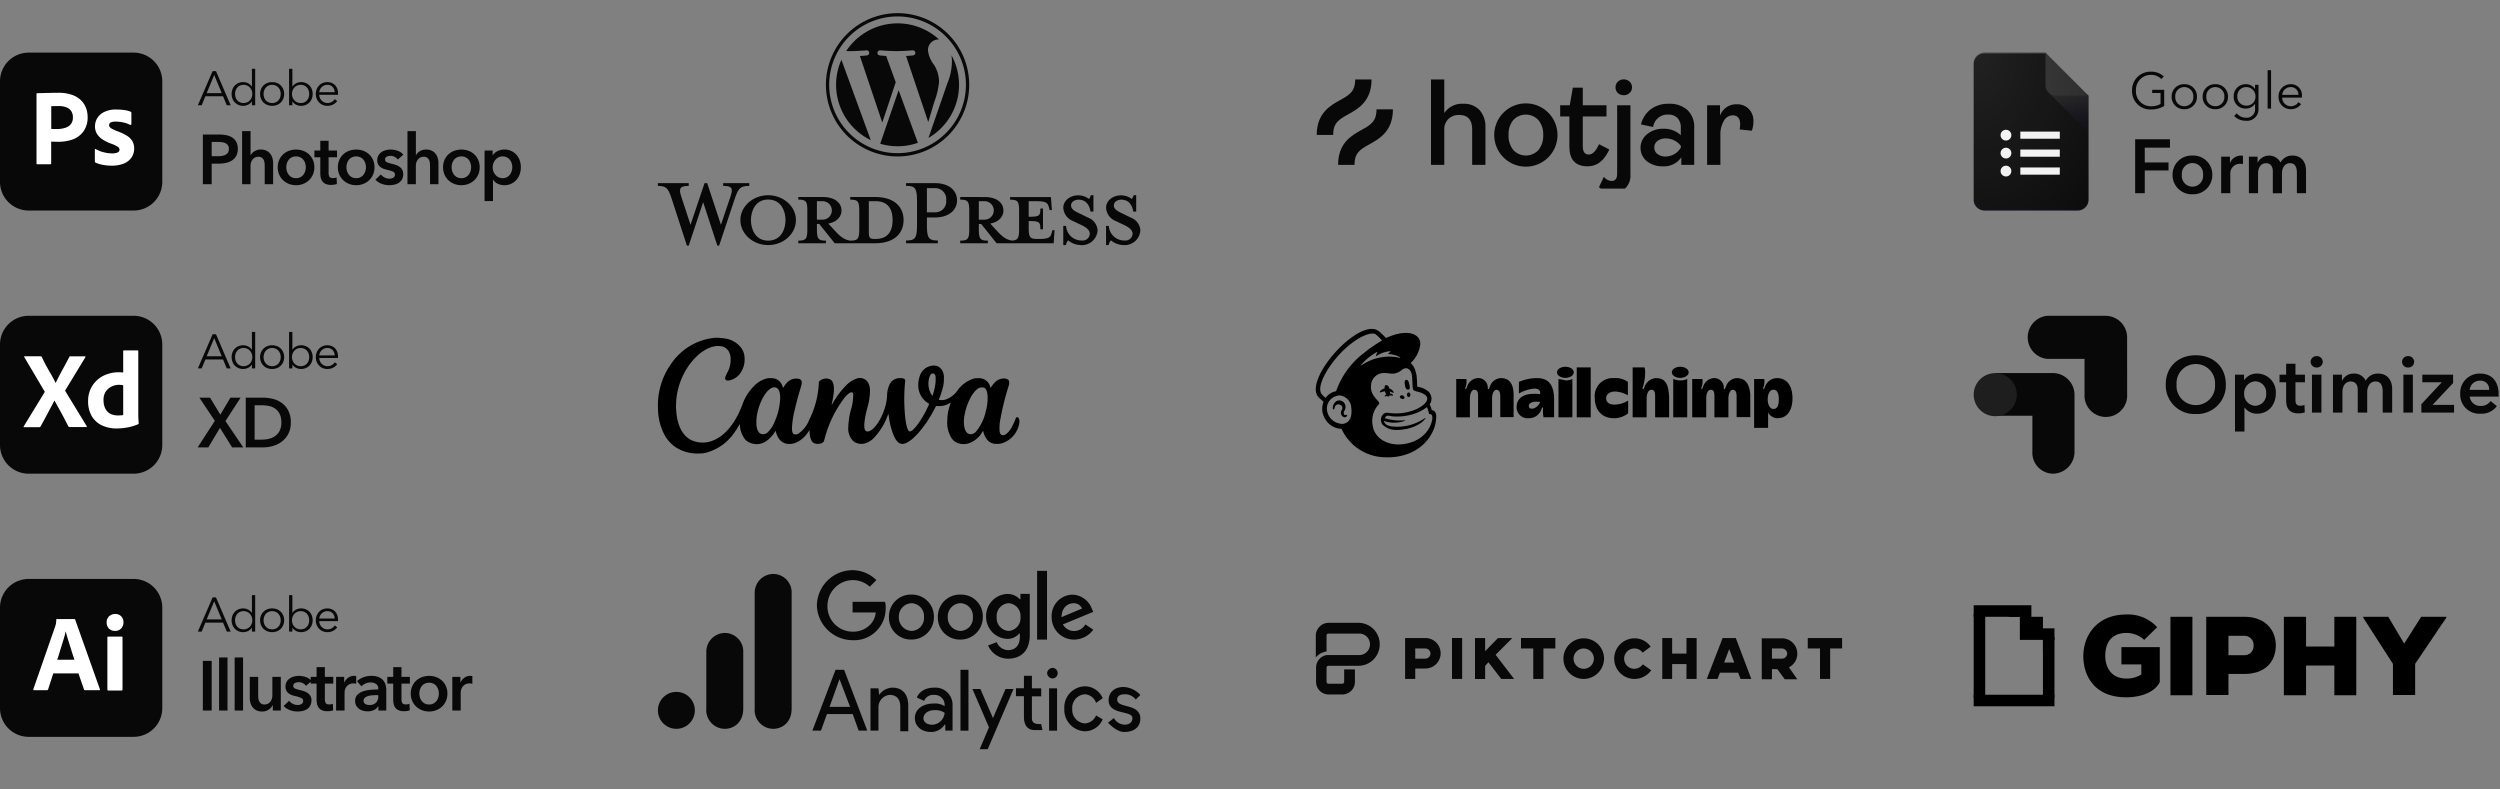 <svg xmlns="http://www.w3.org/2000/svg" xmlns:xlink="http://www.w3.org/1999/xlink" width="570" height="180" viewBox="0 0 570 180"><rect x="0" y="0" width="570" height="180" fill="#808080" stroke="none"/><defs><clipPath id="clip-path"><rect id="Rectangle_173" data-name="Rectangle 173" width="120" height="60" transform="translate(472 2303)" fill="#dcd5d5"></rect></clipPath><clipPath id="clip-path-2"><rect id="Rectangle_174" data-name="Rectangle 174" width="120" height="60" transform="translate(294 2412)" fill="#dcd5d5"></rect></clipPath><clipPath id="clip-path-3"><rect id="Rectangle_175" data-name="Rectangle 175" width="120" height="60" transform="translate(343 2293)" fill="#dcd5d5"></rect></clipPath><clipPath id="clip-path-4"><rect id="Rectangle_179" data-name="Rectangle 179" width="120" height="60" transform="translate(533 2126)" fill="#dcd5d5"></rect></clipPath><clipPath id="clip-path-5"><rect id="Rectangle_177" data-name="Rectangle 177" width="120" height="60" transform="translate(425 2317)" fill="#dcd5d5"></rect></clipPath><clipPath id="clip-path-6"><rect id="Rectangle_181" data-name="Rectangle 181" width="100" height="25" transform="translate(-0.243 -0.04)" fill="#080808"></rect></clipPath><clipPath id="clip-path-7"><rect id="Rectangle_186" data-name="Rectangle 186" width="120" height="60" transform="translate(430 2284)" fill="#dcd5d5"></rect></clipPath><linearGradient id="linear-gradient" x1="0.5" y1="0.086" x2="0.5" y2="1" gradientUnits="objectBoundingBox"><stop offset="0" stop-color="#6a6a6a" stop-opacity="0.2"></stop><stop offset="1" stop-color="#311b92" stop-opacity="0.02"></stop></linearGradient><radialGradient id="radial-gradient" cx="0.032" cy="0.027" r="1.612" gradientUnits="objectBoundingBox"><stop offset="0" stop-color="#fff" stop-opacity="0.102"></stop><stop offset="1" stop-color="#fff" stop-opacity="0"></stop></radialGradient><clipPath id="clip-path-8"><rect id="Rectangle_187" data-name="Rectangle 187" width="120" height="60" transform="translate(430 2292)" fill="#dcd5d5"></rect></clipPath><clipPath id="clip-path-9"><rect id="Rectangle_116" data-name="Rectangle 116" width="120" height="60" transform="translate(231 2815)" fill="#fff"></rect></clipPath><clipPath id="clip-path-10"><rect id="Rectangle_190" data-name="Rectangle 190" width="120" height="60" transform="translate(574 2125)" fill="#cf8d8d"></rect></clipPath><clipPath id="clip-path-12"><rect id="Rectangle_191" data-name="Rectangle 191" width="120" height="60" transform="translate(586 2114)" fill="#dcd5d5"></rect></clipPath><clipPath id="clip-path-13"><rect id="Rectangle_192" data-name="Rectangle 192" width="120" height="60" transform="translate(660 2121)" fill="#dcd5d5"></rect></clipPath></defs><g id="Group_389" data-name="Group 389" transform="translate(-436 -1775)"><g id="Mask_Group_66" data-name="Mask Group 66" transform="translate(-36 -528)" clip-path="url(#clip-path)"><g id="photoshop" transform="translate(472 2315)"><g id="Adobe_Photoshop_CC_icon"><g id="Surfaces"><g id="Outline_no_shadow"><path id="Path" d="M6.552,0h23.9A6.54,6.54,0,0,1,37,6.538V29.462A6.54,6.54,0,0,1,30.448,36H6.552A6.54,6.54,0,0,1,0,29.462V6.538A6.54,6.54,0,0,1,6.552,0Z" fill="#080808"></path></g></g><g id="Ps" transform="translate(8.325 9.154)"><path id="Shape" d="M0,16.092V.262C0,.154.046.092.154.092c.262,0,.509,0,.863-.015.37-.015.755-.015,1.172-.031S3.053.031,3.53.015,4.471,0,4.933,0A9.082,9.082,0,0,1,8.109.477a5.507,5.507,0,0,1,2.066,1.262A4.9,4.9,0,0,1,11.3,3.492a5.876,5.876,0,0,1,.355,2,5.492,5.492,0,0,1-.925,3.277,5.281,5.281,0,0,1-2.482,1.877,10.011,10.011,0,0,1-3.469.523c-.37,0-.617,0-.771-.015s-.37-.015-.663-.015v4.938a.192.192,0,0,1-.17.215H.185C.062,16.292,0,16.231,0,16.092ZM3.361,3.062V8.231c.216.015.416.031.6.031h.817a5.77,5.77,0,0,0,1.773-.277,2.652,2.652,0,0,0,1.264-.815,2.374,2.374,0,0,0,.478-1.585A2.528,2.528,0,0,0,7.94,4.215,2.235,2.235,0,0,0,6.86,3.338a4.532,4.532,0,0,0-1.819-.308c-.4,0-.755,0-1.048.015a3.537,3.537,0,0,0-.632.015Z" fill="#fff"></path><path id="Path-2" data-name="Path" d="M21.275,7.292a5.463,5.463,0,0,0-1.48-.523,8.143,8.143,0,0,0-1.727-.2,3.111,3.111,0,0,0-.925.108.792.792,0,0,0-.478.308.814.814,0,0,0-.123.415.684.684,0,0,0,.154.4,1.738,1.738,0,0,0,.524.415c.355.185.725.354,1.095.508a11.177,11.177,0,0,1,2.374,1.123,3.583,3.583,0,0,1,1.218,1.277,3.316,3.316,0,0,1,.355,1.585,3.574,3.574,0,0,1-.6,2.046,3.862,3.862,0,0,1-1.727,1.369,7.077,7.077,0,0,1-2.791.492,10.645,10.645,0,0,1-2.1-.2,6.23,6.23,0,0,1-1.572-.492.3.3,0,0,1-.17-.292V12.954a.167.167,0,0,1,.062-.138.117.117,0,0,1,.139.015,6.606,6.606,0,0,0,1.912.754,7.188,7.188,0,0,0,1.819.231,2.947,2.947,0,0,0,1.28-.215.715.715,0,0,0,.416-.646.815.815,0,0,0-.37-.615,6.545,6.545,0,0,0-1.511-.723,9.441,9.441,0,0,1-2.189-1.108A3.986,3.986,0,0,1,13.69,9.2a3.3,3.3,0,0,1-.355-1.569,3.612,3.612,0,0,1,.524-1.862,3.8,3.8,0,0,1,1.619-1.415,5.989,5.989,0,0,1,2.729-.538,13.316,13.316,0,0,1,1.912.138,5.434,5.434,0,0,1,1.326.354.27.27,0,0,1,.154.138.767.767,0,0,1,.031.185V7.138a.189.189,0,0,1-.077.154A.412.412,0,0,1,21.275,7.292Z" fill="#fff"></path></g></g><path id="Adobe" d="M45.979,12l.847-2.046h4.026L51.71,12h.88L49.246,4.212h-.77L45.11,12Zm4.576-2.772H47.123l1.716-4.136Zm4.912,2.9a2.492,2.492,0,0,0,1.089-.253,2.112,2.112,0,0,0,.858-.748h.022V12h.748V3.684h-.748V7.743h-.022a2.126,2.126,0,0,0-.858-.765,2.449,2.449,0,0,0-1.089-.259,2.761,2.761,0,0,0-1.095.209,2.494,2.494,0,0,0-.836.572A2.583,2.583,0,0,0,53,8.359a3.053,3.053,0,0,0,0,2.134,2.583,2.583,0,0,0,.539.858,2.494,2.494,0,0,0,.836.572A2.761,2.761,0,0,0,55.467,12.132Zm.077-.638a2.032,2.032,0,0,1-.825-.16,1.729,1.729,0,0,1-.611-.44,1.957,1.957,0,0,1-.379-.66,2.542,2.542,0,0,1,0-1.617,1.957,1.957,0,0,1,.379-.66,1.789,1.789,0,0,1,.611-.445,1.973,1.973,0,0,1,.825-.165,1.947,1.947,0,0,1,.792.159,1.9,1.9,0,0,1,.627.44,2.032,2.032,0,0,1,.413.66,2.335,2.335,0,0,1,0,1.639,1.969,1.969,0,0,1-.413.655,1.942,1.942,0,0,1-1.419.594Zm6.5.638a2.951,2.951,0,0,0,1.111-.2A2.539,2.539,0,0,0,64.587,10.5a2.957,2.957,0,0,0,0-2.156,2.594,2.594,0,0,0-.566-.858,2.568,2.568,0,0,0-.869-.566,2.951,2.951,0,0,0-1.111-.2,2.921,2.921,0,0,0-1.1.2,2.539,2.539,0,0,0-1.436,1.424,2.957,2.957,0,0,0,0,2.156,2.539,2.539,0,0,0,1.436,1.425A2.92,2.92,0,0,0,62.041,12.132Zm0-.638a1.965,1.965,0,0,1-.808-.16,1.8,1.8,0,0,1-.611-.44,1.979,1.979,0,0,1-.391-.66,2.446,2.446,0,0,1,0-1.617,1.979,1.979,0,0,1,.391-.66,1.861,1.861,0,0,1,.611-.445,1.908,1.908,0,0,1,.808-.165,1.945,1.945,0,0,1,.814.165,1.848,1.848,0,0,1,.616.445,1.983,1.983,0,0,1,.39.66,2.446,2.446,0,0,1,0,1.617,1.983,1.983,0,0,1-.39.66,1.784,1.784,0,0,1-.616.44A2,2,0,0,1,62.041,11.494Zm6.584.638a2.762,2.762,0,0,0,1.094-.209,2.494,2.494,0,0,0,.836-.572,2.584,2.584,0,0,0,.539-.858,3.053,3.053,0,0,0,0-2.134,2.584,2.584,0,0,0-.539-.858,2.494,2.494,0,0,0-.836-.572,2.761,2.761,0,0,0-1.094-.209,2.449,2.449,0,0,0-1.089.259,2.126,2.126,0,0,0-.858.765h-.022V3.684h-.748V12h.748v-.869h.022a2.112,2.112,0,0,0,.858.748A2.492,2.492,0,0,0,68.625,12.132Zm-.077-.638a1.942,1.942,0,0,1-1.419-.594,1.969,1.969,0,0,1-.412-.655,2.335,2.335,0,0,1,0-1.639,2.032,2.032,0,0,1,.412-.66,1.9,1.9,0,0,1,.627-.44,1.947,1.947,0,0,1,.792-.159,1.973,1.973,0,0,1,.825.165,1.789,1.789,0,0,1,.61.445,1.957,1.957,0,0,1,.38.66,2.542,2.542,0,0,1,0,1.617,1.957,1.957,0,0,1-.38.66,1.729,1.729,0,0,1-.61.44A2.032,2.032,0,0,1,68.548,11.494Zm6.122.638a2.844,2.844,0,0,0,1.194-.253,2.79,2.79,0,0,0,1.018-.836h0l-.561-.44a2.013,2.013,0,0,1-.644.622,1.967,1.967,0,0,1-1.743.121,1.909,1.909,0,0,1-.594-.4,1.836,1.836,0,0,1-.4-.594,2.011,2.011,0,0,1-.154-.726h4.268a1.681,1.681,0,0,0,.011-.187h0V9.272a3.011,3.011,0,0,0-.16-.99,2.361,2.361,0,0,0-.467-.808,2.2,2.2,0,0,0-.77-.55,2.625,2.625,0,0,0-1.067-.2,2.561,2.561,0,0,0-1.023.2,2.53,2.53,0,0,0-.825.566,2.611,2.611,0,0,0-.55.858,2.876,2.876,0,0,0-.2,1.078,2.809,2.809,0,0,0,.2,1.078,2.686,2.686,0,0,0,.555.858,2.488,2.488,0,0,0,.841.566A2.737,2.737,0,0,0,74.67,12.132Zm1.639-3.1H72.8a1.739,1.739,0,0,1,.165-.632,1.861,1.861,0,0,1,.385-.539,1.834,1.834,0,0,1,.561-.374,1.732,1.732,0,0,1,.693-.137,1.586,1.586,0,0,1,1.237.478,1.855,1.855,0,0,1,.467,1.2Z" fill="#080808"></path><path id="Photoshop-2" data-name="Photoshop" d="M48.264,30V25.312h1.552a7.88,7.88,0,0,0,1.7-.176,4.175,4.175,0,0,0,1.4-.568,2.856,2.856,0,0,0,.952-1.032,3.251,3.251,0,0,0,.352-1.584,3.406,3.406,0,0,0-.3-1.5,2.682,2.682,0,0,0-.864-1.024,3.664,3.664,0,0,0-1.344-.576,8.061,8.061,0,0,0-1.76-.176h-3.7V30Zm1.408-6.384H48.264V20.368h1.472a7.161,7.161,0,0,1,.9.056,2.364,2.364,0,0,1,.784.232,1.34,1.34,0,0,1,.76,1.3,1.5,1.5,0,0,1-.208.832,1.463,1.463,0,0,1-.56.5,2.608,2.608,0,0,1-.8.256,5.947,5.947,0,0,1-.944.072ZM57.121,30V25.808a2.571,2.571,0,0,1,.112-.752,2.108,2.108,0,0,1,.336-.664,1.657,1.657,0,0,1,.56-.472,1.7,1.7,0,0,1,.8-.176,1.293,1.293,0,0,1,.744.192,1.309,1.309,0,0,1,.432.488,2,2,0,0,1,.2.656,5.267,5.267,0,0,1,.048.7h0V30h1.92V25.2a4.171,4.171,0,0,0-.16-1.152,2.813,2.813,0,0,0-.5-.992,2.538,2.538,0,0,0-.88-.7,2.889,2.889,0,0,0-1.288-.264,2.735,2.735,0,0,0-.8.112,2.639,2.639,0,0,0-.656.3,2.587,2.587,0,0,0-.5.416,1.845,1.845,0,0,0-.328.472h-.032V17.9H55.2V30Zm10.377.224a4.393,4.393,0,0,0,1.632-.3,4.056,4.056,0,0,0,1.328-.84,3.941,3.941,0,0,0,.888-1.288,4.119,4.119,0,0,0,.328-1.664,4.063,4.063,0,0,0-.328-1.656,3.873,3.873,0,0,0-.888-1.272,3.914,3.914,0,0,0-1.328-.816,4.768,4.768,0,0,0-3.264,0,3.914,3.914,0,0,0-1.328.816,3.873,3.873,0,0,0-.888,1.272,4.061,4.061,0,0,0-.328,1.656,4.118,4.118,0,0,0,.328,1.664,3.942,3.942,0,0,0,.888,1.288,4.056,4.056,0,0,0,1.328.84A4.393,4.393,0,0,0,67.5,30.224Zm0-1.6a2.065,2.065,0,0,1-.992-.224,2.135,2.135,0,0,1-.688-.576,2.469,2.469,0,0,1-.408-.8,3.069,3.069,0,0,1-.136-.9,2.99,2.99,0,0,1,.136-.888,2.484,2.484,0,0,1,.408-.792,2.049,2.049,0,0,1,.688-.568,2.386,2.386,0,0,1,1.984,0,2.049,2.049,0,0,1,.688.568,2.484,2.484,0,0,1,.408.792,2.99,2.99,0,0,1,.136.888,3.069,3.069,0,0,1-.136.9,2.469,2.469,0,0,1-.408.8,2.135,2.135,0,0,1-.688.576A2.065,2.065,0,0,1,67.5,28.624Zm8.025,1.536A4.284,4.284,0,0,0,76.2,30.1a3.152,3.152,0,0,0,.608-.152h0l-.064-1.5a1.679,1.679,0,0,1-.4.12,2.373,2.373,0,0,1-.416.04q-.64,0-.824-.336a1.752,1.752,0,0,1-.184-.848h0V23.856h1.92V22.32h-1.92V20.1H73.027V22.32H71.683v1.536h1.344V27.44a5.026,5.026,0,0,0,.1,1.048,2.194,2.194,0,0,0,.384.864,1.892,1.892,0,0,0,.76.592A3.066,3.066,0,0,0,75.523,30.16Zm5.689.064a4.393,4.393,0,0,0,1.632-.3,4.057,4.057,0,0,0,1.328-.84,3.941,3.941,0,0,0,.888-1.288,4.119,4.119,0,0,0,.328-1.664,4.063,4.063,0,0,0-.328-1.656,3.873,3.873,0,0,0-.888-1.272,3.915,3.915,0,0,0-1.328-.816,4.768,4.768,0,0,0-3.264,0,3.914,3.914,0,0,0-1.328.816,3.87,3.87,0,0,0-.888,1.272,4.061,4.061,0,0,0-.328,1.656,4.118,4.118,0,0,0,.328,1.664,3.938,3.938,0,0,0,.888,1.288,4.056,4.056,0,0,0,1.328.84A4.393,4.393,0,0,0,81.213,30.224Zm0-1.6a2.065,2.065,0,0,1-.992-.224,2.134,2.134,0,0,1-.688-.576,2.465,2.465,0,0,1-.408-.8,3.069,3.069,0,0,1-.136-.9,2.99,2.99,0,0,1,.136-.888,2.48,2.48,0,0,1,.408-.792,2.048,2.048,0,0,1,.688-.568,2.386,2.386,0,0,1,1.984,0,2.05,2.05,0,0,1,.688.568,2.484,2.484,0,0,1,.408.792,2.994,2.994,0,0,1,.136.888,3.073,3.073,0,0,1-.136.9,2.469,2.469,0,0,1-.408.8,2.136,2.136,0,0,1-.688.576A2.065,2.065,0,0,1,81.213,28.624Zm7.529,1.6a5.307,5.307,0,0,0,1.208-.136,2.964,2.964,0,0,0,1.024-.44,2.245,2.245,0,0,0,.7-.792,2.476,2.476,0,0,0,.264-1.192,1.89,1.89,0,0,0-.224-.952,2.089,2.089,0,0,0-.584-.656,3.186,3.186,0,0,0-.8-.424,6.98,6.98,0,0,0-.872-.256A7.756,7.756,0,0,1,88.222,25a.642.642,0,0,1-.424-.632.662.662,0,0,1,.384-.64,1.869,1.869,0,0,1,.848-.192,1.982,1.982,0,0,1,.976.248,2.216,2.216,0,0,1,.7.584h0l1.248-1.1a2.742,2.742,0,0,0-1.256-.88,4.717,4.717,0,0,0-1.624-.288,4.358,4.358,0,0,0-1.12.144,3.127,3.127,0,0,0-.976.44,2.267,2.267,0,0,0-.7.76,2.2,2.2,0,0,0-.264,1.1,1.956,1.956,0,0,0,.192.912,1.854,1.854,0,0,0,.512.616,2.741,2.741,0,0,0,.728.4,6.352,6.352,0,0,0,.84.248,7.091,7.091,0,0,1,1.32.416.709.709,0,0,1,.44.688.788.788,0,0,1-.112.432.827.827,0,0,1-.3.28,1.446,1.446,0,0,1-.4.152,1.951,1.951,0,0,1-.424.048,2.383,2.383,0,0,1-1.136-.272,2.525,2.525,0,0,1-.832-.688h0L85.59,28.96A3.689,3.689,0,0,0,87,29.9,4.794,4.794,0,0,0,88.742,30.224ZM94.815,30V25.808a2.568,2.568,0,0,1,.112-.752,2.1,2.1,0,0,1,.336-.664,1.656,1.656,0,0,1,.56-.472,1.7,1.7,0,0,1,.8-.176,1.293,1.293,0,0,1,.744.192,1.311,1.311,0,0,1,.432.488,2,2,0,0,1,.2.656,5.268,5.268,0,0,1,.048.7h0V30h1.92V25.2a4.175,4.175,0,0,0-.16-1.152,2.817,2.817,0,0,0-.5-.992,2.54,2.54,0,0,0-.88-.7,2.89,2.89,0,0,0-1.288-.264,2.735,2.735,0,0,0-.8.112,2.637,2.637,0,0,0-.656.3,2.587,2.587,0,0,0-.5.416,1.842,1.842,0,0,0-.328.472h-.032V17.9h-1.92V30Zm10.377.224a4.393,4.393,0,0,0,1.632-.3,4.053,4.053,0,0,0,1.328-.84,3.951,3.951,0,0,0,.888-1.288,4.113,4.113,0,0,0,.328-1.664,4.056,4.056,0,0,0-.328-1.656,3.816,3.816,0,0,0-2.216-2.088,4.768,4.768,0,0,0-3.264,0,3.816,3.816,0,0,0-2.216,2.088,4.056,4.056,0,0,0-.328,1.656,4.113,4.113,0,0,0,.328,1.664,3.951,3.951,0,0,0,.888,1.288,4.053,4.053,0,0,0,1.328.84A4.393,4.393,0,0,0,105.192,30.224Zm0-1.6a2.064,2.064,0,0,1-.992-.224,2.135,2.135,0,0,1-.688-.576,2.481,2.481,0,0,1-.408-.8,3.06,3.06,0,0,1-.136-.9,2.981,2.981,0,0,1,.136-.888,2.5,2.5,0,0,1,.408-.792,2.049,2.049,0,0,1,.688-.568,2.386,2.386,0,0,1,1.984,0,2.049,2.049,0,0,1,.688.568,2.5,2.5,0,0,1,.408.792,2.98,2.98,0,0,1,.136.888,3.059,3.059,0,0,1-.136.9,2.481,2.481,0,0,1-.408.8,2.135,2.135,0,0,1-.688.576A2.064,2.064,0,0,1,105.192,28.624ZM112.4,33.84V28.976h.032a2.547,2.547,0,0,0,1.048.912,3.329,3.329,0,0,0,1.5.336,3.652,3.652,0,0,0,1.576-.328,3.616,3.616,0,0,0,1.184-.88,3.91,3.91,0,0,0,.752-1.3,4.726,4.726,0,0,0,.264-1.592,4.542,4.542,0,0,0-.272-1.584,3.855,3.855,0,0,0-.768-1.28,3.582,3.582,0,0,0-2.688-1.168,3.5,3.5,0,0,0-.952.12,3.635,3.635,0,0,0-.76.3,2.49,2.49,0,0,0-.568.416,2.766,2.766,0,0,0-.376.456h-.048V22.32h-1.84V33.84Zm2.192-5.216a2.017,2.017,0,0,1-.944-.216,2.312,2.312,0,0,1-.712-.568,2.476,2.476,0,0,1-.448-.792,2.712,2.712,0,0,1-.152-.888,2.783,2.783,0,0,1,.152-.9,2.458,2.458,0,0,1,.448-.8,2.417,2.417,0,0,1,.712-.576,1.959,1.959,0,0,1,.944-.224,2.09,2.09,0,0,1,.976.216,2.049,2.049,0,0,1,.688.568,2.5,2.5,0,0,1,.408.792,2.981,2.981,0,0,1,.136.888,3.06,3.06,0,0,1-.136.9,2.481,2.481,0,0,1-.408.8,2.135,2.135,0,0,1-.688.576A2.029,2.029,0,0,1,114.593,28.624Z" fill="#080808"></path></g></g><g id="Mask_Group_67" data-name="Mask Group 67" transform="translate(142 -577)" clip-path="url(#clip-path-2)"><g id="xd" transform="translate(294 2424)"><g id="Adobe_XD_CC_icon"><g id="Surfaces-2" data-name="Surfaces"><g id="Outline_no_shadow-2" data-name="Outline_no_shadow"><path id="Path-3" data-name="Path" d="M6.552,0h23.9A6.54,6.54,0,0,1,37,6.538V29.462A6.54,6.54,0,0,1,30.448,36H6.552A6.54,6.54,0,0,1,0,29.462V6.538A6.54,6.54,0,0,1,6.552,0Z" fill="#080808"></path></g></g><g id="Xd-2" data-name="Xd" transform="translate(5.39 7.89)"><path id="Path-4" data-name="Path" d="M14.066,1.572,9.441,9.187l4.933,8.077a.265.265,0,0,1,.031.185c-.015.062-.077.015-.17.031h-3.53c-.247,0-.416-.015-.524-.169-.324-.646-.663-1.277-.987-1.923-.324-.631-.678-1.277-1.048-1.939s-.74-1.323-1.11-2H7.005c-.324.662-.678,1.323-1.033,1.985S5.263,14.756,4.924,15.4c-.355.646-.709,1.308-1.064,1.939-.062.154-.185.169-.355.169H.114c-.062,0-.108.031-.108-.046a.213.213,0,0,1,.031-.169L4.831,9.449.16,1.556C.114,1.495.1,1.433.129,1.4a.179.179,0,0,1,.154-.062h3.5A.912.912,0,0,1,4,1.372a.437.437,0,0,1,.154.138c.293.662.632,1.323.987,1.985.37.662.725,1.308,1.11,1.954.37.646.709,1.292,1.033,1.954h.031c.324-.677.663-1.338,1-1.985s.694-1.292,1.048-1.938.694-1.308,1.033-1.938a.261.261,0,0,1,.092-.154.294.294,0,0,1,.2-.031h3.253a.142.142,0,0,1,.17.108c.015.015-.015.077-.046.108Z" fill="#fff"></path><path id="Shape-2" data-name="Shape" d="M21.188,17.8a7.678,7.678,0,0,1-3.314-.692,5.371,5.371,0,0,1-2.328-2.092A6.646,6.646,0,0,1,14.7,11.51a6.309,6.309,0,0,1,.848-3.246A6.4,6.4,0,0,1,18,5.879a7.9,7.9,0,0,1,3.9-.892A2.761,2.761,0,0,1,22.222,5c.139.015.293.015.478.031V.172c0-.108.046-.169.154-.169h3.13a.138.138,0,0,1,.154.108V14.787c0,.277.015.585.031.923.031.323.046.631.062.892a.25.25,0,0,1-.154.246,11.787,11.787,0,0,1-2.513.739A13.622,13.622,0,0,1,21.188,17.8ZM22.7,14.726V7.956a3.953,3.953,0,0,0-.416-.077c-.17-.015-.339-.031-.509-.031a3.807,3.807,0,0,0-1.742.4,3.453,3.453,0,0,0-1.31,1.138,3.4,3.4,0,0,0-.509,1.954,4.28,4.28,0,0,0,.262,1.585,3.006,3.006,0,0,0,.694,1.092,2.665,2.665,0,0,0,1.048.615,4.045,4.045,0,0,0,1.28.2c.231,0,.447-.015.647-.031A1.351,1.351,0,0,0,22.7,14.726Z" fill="#fff"></path></g></g><path id="Adobe-2" data-name="Adobe" d="M45.979,12l.847-2.046h4.026L51.71,12h.88L49.246,4.212h-.77L45.11,12Zm4.576-2.772H47.123l1.716-4.136Zm4.912,2.9a2.492,2.492,0,0,0,1.089-.253,2.112,2.112,0,0,0,.858-.748h.022V12h.748V3.684h-.748V7.743h-.022a2.126,2.126,0,0,0-.858-.765,2.449,2.449,0,0,0-1.089-.259,2.761,2.761,0,0,0-1.095.209,2.494,2.494,0,0,0-.836.572A2.583,2.583,0,0,0,53,8.359a3.053,3.053,0,0,0,0,2.134,2.583,2.583,0,0,0,.539.858,2.494,2.494,0,0,0,.836.572A2.761,2.761,0,0,0,55.467,12.132Zm.077-.638a2.032,2.032,0,0,1-.825-.16,1.729,1.729,0,0,1-.611-.44,1.957,1.957,0,0,1-.379-.66,2.542,2.542,0,0,1,0-1.617,1.957,1.957,0,0,1,.379-.66,1.789,1.789,0,0,1,.611-.445,1.973,1.973,0,0,1,.825-.165,1.947,1.947,0,0,1,.792.159,1.9,1.9,0,0,1,.627.44,2.032,2.032,0,0,1,.413.66,2.335,2.335,0,0,1,0,1.639,1.969,1.969,0,0,1-.413.655,1.942,1.942,0,0,1-1.419.594Zm6.5.638a2.951,2.951,0,0,0,1.111-.2A2.539,2.539,0,0,0,64.587,10.5a2.957,2.957,0,0,0,0-2.156,2.594,2.594,0,0,0-.566-.858,2.568,2.568,0,0,0-.869-.566,2.951,2.951,0,0,0-1.111-.2,2.921,2.921,0,0,0-1.1.2,2.539,2.539,0,0,0-1.436,1.424,2.957,2.957,0,0,0,0,2.156,2.539,2.539,0,0,0,1.436,1.425A2.92,2.92,0,0,0,62.041,12.132Zm0-.638a1.965,1.965,0,0,1-.808-.16,1.8,1.8,0,0,1-.611-.44,1.979,1.979,0,0,1-.391-.66,2.446,2.446,0,0,1,0-1.617,1.979,1.979,0,0,1,.391-.66,1.861,1.861,0,0,1,.611-.445,1.908,1.908,0,0,1,.808-.165,1.945,1.945,0,0,1,.814.165,1.848,1.848,0,0,1,.616.445,1.983,1.983,0,0,1,.39.66,2.446,2.446,0,0,1,0,1.617,1.983,1.983,0,0,1-.39.66,1.784,1.784,0,0,1-.616.44A2,2,0,0,1,62.041,11.494Zm6.584.638a2.762,2.762,0,0,0,1.094-.209,2.494,2.494,0,0,0,.836-.572,2.584,2.584,0,0,0,.539-.858,3.053,3.053,0,0,0,0-2.134,2.584,2.584,0,0,0-.539-.858,2.494,2.494,0,0,0-.836-.572,2.761,2.761,0,0,0-1.094-.209,2.449,2.449,0,0,0-1.089.259,2.126,2.126,0,0,0-.858.765h-.022V3.684h-.748V12h.748v-.869h.022a2.112,2.112,0,0,0,.858.748A2.492,2.492,0,0,0,68.625,12.132Zm-.077-.638a1.942,1.942,0,0,1-1.419-.594,1.969,1.969,0,0,1-.412-.655,2.335,2.335,0,0,1,0-1.639,2.032,2.032,0,0,1,.412-.66,1.9,1.9,0,0,1,.627-.44,1.947,1.947,0,0,1,.792-.159,1.973,1.973,0,0,1,.825.165,1.789,1.789,0,0,1,.61.445,1.957,1.957,0,0,1,.38.66,2.542,2.542,0,0,1,0,1.617,1.957,1.957,0,0,1-.38.66,1.729,1.729,0,0,1-.61.44A2.032,2.032,0,0,1,68.548,11.494Zm6.122.638a2.844,2.844,0,0,0,1.194-.253,2.79,2.79,0,0,0,1.018-.836h0l-.561-.44a2.013,2.013,0,0,1-.644.622,1.967,1.967,0,0,1-1.743.121,1.909,1.909,0,0,1-.594-.4,1.836,1.836,0,0,1-.4-.594,2.011,2.011,0,0,1-.154-.726h4.268a1.681,1.681,0,0,0,.011-.187h0V9.272a3.011,3.011,0,0,0-.16-.99,2.361,2.361,0,0,0-.467-.808,2.2,2.2,0,0,0-.77-.55,2.625,2.625,0,0,0-1.067-.2,2.561,2.561,0,0,0-1.023.2,2.53,2.53,0,0,0-.825.566,2.611,2.611,0,0,0-.55.858,2.876,2.876,0,0,0-.2,1.078,2.809,2.809,0,0,0,.2,1.078,2.686,2.686,0,0,0,.555.858,2.488,2.488,0,0,0,.841.566A2.737,2.737,0,0,0,74.67,12.132Zm1.639-3.1H72.8a1.739,1.739,0,0,1,.165-.632,1.861,1.861,0,0,1,.385-.539,1.834,1.834,0,0,1,.561-.374,1.732,1.732,0,0,1,.693-.137,1.586,1.586,0,0,1,1.237.478,1.855,1.855,0,0,1,.467,1.2Z" fill="#080808"></path><path id="XD-3" data-name="XD" d="M47.5,30l2.656-4.448L52.92,30h2.544L51.4,24l3.456-5.328h-2.32l-2.3,3.872L47.9,18.672H45.464l3.52,5.28L45.064,30Zm12.553,0a7.881,7.881,0,0,0,2.224-.328,6.086,6.086,0,0,0,2.016-1.016,5.24,5.24,0,0,0,1.456-1.76,5.462,5.462,0,0,0,.56-2.56,5.778,5.778,0,0,0-.56-2.68,4.982,4.982,0,0,0-1.456-1.744,5.758,5.758,0,0,0-2.016-.952,8.9,8.9,0,0,0-2.224-.288H56.033V30Zm-.32-1.76h-1.68V20.4h1.68a7.82,7.82,0,0,1,1.568.16,3.843,3.843,0,0,1,1.416.592,3.216,3.216,0,0,1,1.032,1.2,4.288,4.288,0,0,1,.4,1.984,4.03,4.03,0,0,1-.4,1.9,3.318,3.318,0,0,1-1.032,1.192,4.088,4.088,0,0,1-1.416.624,6.84,6.84,0,0,1-1.568.184Z" fill="#080808"></path></g></g><g id="Mask_Group_68" data-name="Mask Group 68" transform="translate(93 -398)" clip-path="url(#clip-path-3)"><g id="illustrator" transform="translate(343 2305)"><g id="Group-57"><g id="Adobe-Illustrator-CC-logo"><g id="vlpb"><g id="vlpd"><path id="Path-5" data-name="Path" d="M6.552,0h23.9A6.54,6.54,0,0,1,37,6.538V29.462A6.54,6.54,0,0,1,30.448,36H6.552A6.54,6.54,0,0,1,0,29.462V6.538A6.54,6.54,0,0,1,6.552,0Z" fill="#080808"></path></g></g><g id="vlpf" transform="translate(7.599 7.985)"><path id="Shape-3" data-name="Shape" d="M10.284,13.554H4.549L3.378,17.169a.27.27,0,0,1-.293.215H.186c-.17,0-.216-.092-.17-.277L4.981,2.846c.046-.154.093-.323.154-.508a5.363,5.363,0,0,0,.092-1,.152.152,0,0,1,.123-.169H9.344c.123,0,.185.046.2.123l5.627,15.846c.046.169,0,.246-.154.246H11.8a.233.233,0,0,1-.247-.169l-1.264-3.662ZM5.444,10.431H9.359c-.093-.323-.216-.708-.355-1.108C8.866,8.908,8.727,8.462,8.589,8c-.154-.477-.293-.938-.447-1.415s-.293-.923-.416-1.369c-.123-.431-.231-.831-.339-1.2H7.355A18.859,18.859,0,0,1,6.831,6c-.231.738-.463,1.508-.709,2.277-.216.785-.447,1.508-.678,2.154Z" fill="#fff"></path><path id="Shape-4" data-name="Shape" d="M18.609,3.862a1.91,1.91,0,0,1-1.372-.538,2,2,0,0,1-.524-1.415A1.808,1.808,0,0,1,17.268.538,1.977,1.977,0,0,1,18.64,0a1.848,1.848,0,0,1,1.4.538,1.94,1.94,0,0,1,.509,1.369,1.945,1.945,0,0,1-.54,1.415A1.815,1.815,0,0,1,18.609,3.862ZM16.883,17.215V5.369c0-.154.062-.215.2-.215h3.052c.139,0,.2.077.2.215V17.215c0,.169-.062.246-.2.246H17.114a.215.215,0,0,1-.231-.246Z" fill="#fff"></path></g></g><path id="Adobe-3" data-name="Adobe" d="M45.979,12l.847-2.046h4.026L51.71,12h.88L49.246,4.212h-.77L45.11,12Zm4.576-2.772H47.123l1.716-4.136Zm4.912,2.9a2.492,2.492,0,0,0,1.089-.253,2.112,2.112,0,0,0,.858-.748h.022V12h.748V3.684h-.748V7.743h-.022a2.126,2.126,0,0,0-.858-.765,2.449,2.449,0,0,0-1.089-.259,2.761,2.761,0,0,0-1.095.209,2.494,2.494,0,0,0-.836.572A2.583,2.583,0,0,0,53,8.359a3.053,3.053,0,0,0,0,2.134,2.583,2.583,0,0,0,.539.858,2.494,2.494,0,0,0,.836.572A2.761,2.761,0,0,0,55.467,12.132Zm.077-.638a2.032,2.032,0,0,1-.825-.16,1.729,1.729,0,0,1-.611-.44,1.957,1.957,0,0,1-.379-.66,2.542,2.542,0,0,1,0-1.617,1.957,1.957,0,0,1,.379-.66,1.789,1.789,0,0,1,.611-.445,1.973,1.973,0,0,1,.825-.165,1.947,1.947,0,0,1,.792.159,1.9,1.9,0,0,1,.627.44,2.032,2.032,0,0,1,.413.66,2.335,2.335,0,0,1,0,1.639,1.969,1.969,0,0,1-.413.655,1.942,1.942,0,0,1-1.419.594Zm6.5.638a2.951,2.951,0,0,0,1.111-.2A2.539,2.539,0,0,0,64.587,10.5a2.957,2.957,0,0,0,0-2.156,2.594,2.594,0,0,0-.566-.858,2.568,2.568,0,0,0-.869-.566,2.951,2.951,0,0,0-1.111-.2,2.921,2.921,0,0,0-1.1.2,2.539,2.539,0,0,0-1.436,1.424,2.957,2.957,0,0,0,0,2.156,2.539,2.539,0,0,0,1.436,1.425A2.92,2.92,0,0,0,62.041,12.132Zm0-.638a1.965,1.965,0,0,1-.808-.16,1.8,1.8,0,0,1-.611-.44,1.979,1.979,0,0,1-.391-.66,2.446,2.446,0,0,1,0-1.617,1.979,1.979,0,0,1,.391-.66,1.861,1.861,0,0,1,.611-.445,1.908,1.908,0,0,1,.808-.165,1.945,1.945,0,0,1,.814.165,1.848,1.848,0,0,1,.616.445,1.983,1.983,0,0,1,.39.66,2.446,2.446,0,0,1,0,1.617,1.983,1.983,0,0,1-.39.66,1.784,1.784,0,0,1-.616.44A2,2,0,0,1,62.041,11.494Zm6.584.638a2.762,2.762,0,0,0,1.094-.209,2.494,2.494,0,0,0,.836-.572,2.584,2.584,0,0,0,.539-.858,3.053,3.053,0,0,0,0-2.134,2.584,2.584,0,0,0-.539-.858,2.494,2.494,0,0,0-.836-.572,2.761,2.761,0,0,0-1.094-.209,2.449,2.449,0,0,0-1.089.259,2.126,2.126,0,0,0-.858.765h-.022V3.684h-.748V12h.748v-.869h.022a2.112,2.112,0,0,0,.858.748A2.492,2.492,0,0,0,68.625,12.132Zm-.077-.638a1.942,1.942,0,0,1-1.419-.594,1.969,1.969,0,0,1-.412-.655,2.335,2.335,0,0,1,0-1.639,2.032,2.032,0,0,1,.412-.66,1.9,1.9,0,0,1,.627-.44,1.947,1.947,0,0,1,.792-.159,1.973,1.973,0,0,1,.825.165,1.789,1.789,0,0,1,.61.445,1.957,1.957,0,0,1,.38.66,2.542,2.542,0,0,1,0,1.617,1.957,1.957,0,0,1-.38.66,1.729,1.729,0,0,1-.61.44A2.032,2.032,0,0,1,68.548,11.494Zm6.122.638a2.844,2.844,0,0,0,1.194-.253,2.79,2.79,0,0,0,1.018-.836h0l-.561-.44a2.013,2.013,0,0,1-.644.622,1.967,1.967,0,0,1-1.743.121,1.909,1.909,0,0,1-.594-.4,1.836,1.836,0,0,1-.4-.594,2.011,2.011,0,0,1-.154-.726h4.268a1.681,1.681,0,0,0,.011-.187h0V9.272a3.011,3.011,0,0,0-.16-.99,2.361,2.361,0,0,0-.467-.808,2.2,2.2,0,0,0-.77-.55,2.625,2.625,0,0,0-1.067-.2,2.561,2.561,0,0,0-1.023.2,2.53,2.53,0,0,0-.825.566,2.611,2.611,0,0,0-.55.858,2.876,2.876,0,0,0-.2,1.078,2.809,2.809,0,0,0,.2,1.078,2.686,2.686,0,0,0,.555.858,2.488,2.488,0,0,0,.841.566A2.737,2.737,0,0,0,74.67,12.132Zm1.639-3.1H72.8a1.739,1.739,0,0,1,.165-.632,1.861,1.861,0,0,1,.385-.539,1.834,1.834,0,0,1,.561-.374,1.732,1.732,0,0,1,.693-.137,1.586,1.586,0,0,1,1.237.478,1.855,1.855,0,0,1,.467,1.2Z" fill="#080808"></path><path id="Illustrator-2" data-name="Illustrator" d="M48.264,30V18.672H46.248V30Zm3.609,0V17.9h-1.92V30Zm3.545,0V17.9H53.5V30Zm4.361.224a2.552,2.552,0,0,0,1.5-.44,2.482,2.482,0,0,0,.888-1.016H62.2V30h1.824V22.32H62.1v4.224a2.648,2.648,0,0,1-.112.76,2.088,2.088,0,0,1-.328.664,1.675,1.675,0,0,1-.56.472,1.653,1.653,0,0,1-.792.184,1.293,1.293,0,0,1-.744-.192,1.381,1.381,0,0,1-.44-.488,1.9,1.9,0,0,1-.208-.664,5.448,5.448,0,0,1-.048-.7h0V22.32h-1.92v4.8a4.175,4.175,0,0,0,.16,1.152,2.817,2.817,0,0,0,.5.992,2.54,2.54,0,0,0,.88.7A2.89,2.89,0,0,0,59.779,30.224Zm8.041,0a5.308,5.308,0,0,0,1.208-.136,2.965,2.965,0,0,0,1.024-.44,2.245,2.245,0,0,0,.7-.792,2.476,2.476,0,0,0,.264-1.192,1.891,1.891,0,0,0-.224-.952,2.09,2.09,0,0,0-.584-.656,3.186,3.186,0,0,0-.8-.424,6.985,6.985,0,0,0-.872-.256A7.753,7.753,0,0,1,67.3,25a.642.642,0,0,1-.424-.632.662.662,0,0,1,.384-.64,1.869,1.869,0,0,1,.848-.192,1.983,1.983,0,0,1,.976.248,2.217,2.217,0,0,1,.7.584h0l1.248-1.1a2.742,2.742,0,0,0-1.256-.88,4.718,4.718,0,0,0-1.624-.288,4.358,4.358,0,0,0-1.12.144,3.127,3.127,0,0,0-.976.44,2.267,2.267,0,0,0-.7.76,2.2,2.2,0,0,0-.264,1.1,1.956,1.956,0,0,0,.192.912,1.853,1.853,0,0,0,.512.616,2.741,2.741,0,0,0,.728.4,6.352,6.352,0,0,0,.84.248,7.1,7.1,0,0,1,1.32.416.709.709,0,0,1,.44.688.789.789,0,0,1-.112.432.829.829,0,0,1-.3.28,1.446,1.446,0,0,1-.4.152,1.951,1.951,0,0,1-.424.048,2.383,2.383,0,0,1-1.136-.272,2.524,2.524,0,0,1-.832-.688h0L64.669,28.96a3.687,3.687,0,0,0,1.408.936A4.794,4.794,0,0,0,67.821,30.224Zm6.857-.064a4.285,4.285,0,0,0,.672-.056,3.154,3.154,0,0,0,.608-.152h0l-.064-1.5a1.679,1.679,0,0,1-.4.12,2.373,2.373,0,0,1-.416.04q-.64,0-.824-.336a1.752,1.752,0,0,1-.184-.848h0V23.856h1.92V22.32H74.07V20.1H72.182V22.32H70.838v1.536h1.344V27.44a5.026,5.026,0,0,0,.1,1.048,2.191,2.191,0,0,0,.384.864,1.892,1.892,0,0,0,.76.592A3.066,3.066,0,0,0,74.678,30.16ZM78.559,30V25.888a2.673,2.673,0,0,1,.08-.56,2.06,2.06,0,0,1,.3-.688,1.919,1.919,0,0,1,.624-.576,2.037,2.037,0,0,1,1.056-.24,2.253,2.253,0,0,1,.264.016,2.689,2.689,0,0,1,.328.064h0v-1.76a.886.886,0,0,0-.224-.04q-.128-.008-.24-.008a2.235,2.235,0,0,0-1.344.416,2.8,2.8,0,0,0-.9,1.088h-.032V22.32h-1.84V30Zm5.289.192a3.147,3.147,0,0,0,1.456-.328,2.143,2.143,0,0,0,.928-.84h.048V30h1.792V25.328a4.5,4.5,0,0,0-.152-1.152,2.689,2.689,0,0,0-.536-1.04,2.749,2.749,0,0,0-1.048-.752,4.266,4.266,0,0,0-1.688-.288,5.153,5.153,0,0,0-1.736.3,4.333,4.333,0,0,0-1.512.912h0l.992,1.168a3.146,3.146,0,0,1,.928-.624,2.778,2.778,0,0,1,1.168-.256,2.2,2.2,0,0,1,1.24.344,1.186,1.186,0,0,1,.52,1.064h0V25.2q-.9,0-1.832.088a7.083,7.083,0,0,0-1.7.36,3.155,3.155,0,0,0-1.256.784,1.912,1.912,0,0,0-.488,1.376,2.119,2.119,0,0,0,.28,1.128,2.326,2.326,0,0,0,.7.736,2.881,2.881,0,0,0,.928.4A4.178,4.178,0,0,0,83.848,30.192Zm.384-1.456a2.442,2.442,0,0,1-.48-.048,1.392,1.392,0,0,1-.432-.16.921.921,0,0,1-.312-.3.818.818,0,0,1-.12-.456.85.85,0,0,1,.288-.68,2.016,2.016,0,0,1,.72-.384,4.238,4.238,0,0,1,.944-.176q.512-.04.976-.04h.432v.272a1.981,1.981,0,0,1-.512,1.44A2,2,0,0,1,84.232,28.736Zm7.913,1.424a4.284,4.284,0,0,0,.672-.056,3.152,3.152,0,0,0,.608-.152h0l-.064-1.5a1.679,1.679,0,0,1-.4.12,2.373,2.373,0,0,1-.416.04q-.64,0-.824-.336a1.752,1.752,0,0,1-.184-.848h0V23.856h1.92V22.32h-1.92V20.1H89.649V22.32H88.305v1.536h1.344V27.44a5.026,5.026,0,0,0,.1,1.048,2.194,2.194,0,0,0,.384.864,1.892,1.892,0,0,0,.76.592A3.066,3.066,0,0,0,92.145,30.16Zm5.689.064a4.393,4.393,0,0,0,1.632-.3,4.052,4.052,0,0,0,1.328-.84,3.92,3.92,0,0,0,.888-1.288,4.113,4.113,0,0,0,.328-1.664,4.056,4.056,0,0,0-.328-1.656,3.852,3.852,0,0,0-.888-1.272,3.91,3.91,0,0,0-1.328-.816,4.768,4.768,0,0,0-3.264,0,3.914,3.914,0,0,0-1.328.816,3.873,3.873,0,0,0-.888,1.272,4.061,4.061,0,0,0-.328,1.656,4.118,4.118,0,0,0,.328,1.664,3.942,3.942,0,0,0,.888,1.288,4.056,4.056,0,0,0,1.328.84A4.393,4.393,0,0,0,97.834,30.224Zm0-1.6a2.065,2.065,0,0,1-.992-.224,2.134,2.134,0,0,1-.688-.576,2.469,2.469,0,0,1-.408-.8,3.069,3.069,0,0,1-.136-.9,2.99,2.99,0,0,1,.136-.888,2.484,2.484,0,0,1,.408-.792,2.048,2.048,0,0,1,.688-.568,2.386,2.386,0,0,1,1.984,0,2.049,2.049,0,0,1,.688.568,2.484,2.484,0,0,1,.408.792,2.99,2.99,0,0,1,.136.888,3.069,3.069,0,0,1-.136.9,2.469,2.469,0,0,1-.408.8,2.135,2.135,0,0,1-.688.576A2.065,2.065,0,0,1,97.834,28.624ZM105.043,30V25.888a2.7,2.7,0,0,1,.08-.56,2.083,2.083,0,0,1,.3-.688,1.933,1.933,0,0,1,.624-.576,2.039,2.039,0,0,1,1.056-.24,2.235,2.235,0,0,1,.264.016,2.674,2.674,0,0,1,.328.064h0v-1.76a.88.88,0,0,0-.224-.04q-.127-.008-.24-.008a2.235,2.235,0,0,0-1.344.416A2.807,2.807,0,0,0,105,23.6h-.032V22.32h-1.84V30Z" fill="#080808"></path></g></g></g><g id="Mask_Group_71" data-name="Mask Group 71" transform="translate(53 -231)" clip-path="url(#clip-path-4)"><g id="google_analytics-ar21" transform="translate(499.899 2153.354)"><g id="Group_17" data-name="Group 17" transform="translate(68.324 -17.353)"><path id="Path_84" data-name="Path 84" d="M74.155,7.249l2.412,6.333H71.893l2.263-6.333Zm-.9-2.121L67.973,19h1.96l1.357-3.768h5.879L78.524,19h1.96L75.207,5.128h-1.96Zm28.484,13.88h1.818V5.138h-1.818V19.006ZM83.2,10.857A3.859,3.859,0,0,1,86.214,9.2c2.412,0,3.618,1.659,3.618,4.071V19.15H88.014V13.57c0-1.96-1.056-2.714-2.412-2.714a2.808,2.808,0,0,0-2.563,2.865V19H81.221V9.362h1.818l.152,1.508Zm8.141,5.287c0-2.121,1.96-3.317,4.222-3.317a4.118,4.118,0,0,1,2.563.6v-.3a2.253,2.253,0,0,0-2.412-2.263,2.21,2.21,0,0,0-2.263,1.357l-1.659-.754c.3-.9,1.508-2.263,3.919-2.263a3.912,3.912,0,0,1,4.222,4.071V19H98.274V17.648h-.152a3.632,3.632,0,0,1-3.166,1.659c-1.96,0-3.618-1.206-3.618-3.166m6.784-1.206a3.789,3.789,0,0,0-2.263-.6c-1.818,0-2.563,1.056-2.563,1.818,0,1.056,1.056,1.508,1.96,1.508a2.94,2.94,0,0,0,2.865-2.714" transform="translate(-67.973 17.579)" fill="#080808"></path><path id="Path_85" data-name="Path 85" d="M105.751,23.193l2.121-4.975L104.1,9.474h1.818l2.865,6.633,2.865-6.633h1.818l-5.879,13.719h-1.818Zm26.535-10.555a2.861,2.861,0,0,0-2.563-1.96A3.084,3.084,0,0,0,126.859,14a3.084,3.084,0,0,0,2.865,3.317,2.917,2.917,0,0,0,2.563-1.818l1.508.9a4.429,4.429,0,0,1-4.071,2.714,4.907,4.907,0,0,1-4.674-5.126,4.82,4.82,0,0,1,4.674-5.126A4.418,4.418,0,0,1,133.8,11.58l-1.508,1.056Z" transform="translate(-67.609 17.617)" fill="#080808" fill-rule="evenodd"></path><path id="Path_86" data-name="Path 86" d="M138.593,19.27c2.412,0,3.618-1.357,3.618-3.015,0-3.618-5.277-2.263-5.277-4.372,0-.754.6-1.206,1.659-1.206a3,3,0,0,1,2.563,1.206l1.056-1.056a5.611,5.611,0,0,0-3.768-1.818c-2.263,0-3.468,1.357-3.468,3.015,0,3.468,5.427,2.263,5.427,4.071,0,.905-.6,1.508-1.818,1.508a2.962,2.962,0,0,1-2.412-1.508l-1.339,1.066c.9.905,2.263,2.121,3.768,2.121Zm-17.186-.3h1.818V9.321h-1.818Z" transform="translate(-67.435 17.619)" fill="#080808"></path><path id="Path_87" data-name="Path 87" d="M122.236,4.7a1.206,1.206,0,1,1,0,2.412,1.3,1.3,0,0,1-1.206-1.206A1.3,1.3,0,0,1,122.236,4.7Zm-2.563,12.815.3,1.357h-1.818c-1.659,0-2.412-1.206-2.412-3.015V11.164h-1.818V9.346h1.818V6.5h1.818V9.365h2.121v1.818h-2.121v4.975c0,1.357,1.056,1.357,2.121,1.357Z" transform="translate(-67.51 17.575)" fill="#080808" fill-rule="evenodd"></path><path id="Path_88" data-name="Path 88" d="M77.129-9.968v2.263h5.277A4.53,4.53,0,0,1,81.2-4.992a5.415,5.415,0,0,1-4.071,1.659,5.761,5.761,0,0,1-4.1-1.74A5.761,5.761,0,0,1,71.4-9.212a5.856,5.856,0,0,1,5.729-5.879,5.829,5.829,0,0,1,3.919,1.508l1.508-1.508a7.84,7.84,0,0,0-5.427-2.263,8.173,8.173,0,0,0-8.141,7.98,8.171,8.171,0,0,0,8.141,7.98,7.046,7.046,0,0,0,5.578-2.263,7.12,7.12,0,0,0,1.96-5.126,3.722,3.722,0,0,0-.152-1.357H77.128Zm13.416-1.818a5,5,0,0,0-3.663,1.463A5,5,0,0,0,85.419-6.66,5,5,0,0,0,86.882-3a5,5,0,0,0,3.663,1.463,5.081,5.081,0,0,0,3.638-1.488A5.081,5.081,0,0,0,95.671-6.66a4.993,4.993,0,0,0-1.461-3.665A4.993,4.993,0,0,0,90.545-11.786Zm0,8.283A3.036,3.036,0,0,1,87.68-6.669a3.027,3.027,0,0,1,2.865-3.155,2.946,2.946,0,0,1,2.111.967,2.946,2.946,0,0,1,.755,2.2,2.949,2.949,0,0,1-.756,2.194,2.949,2.949,0,0,1-2.109.968Zm24.716-7.228a3.913,3.913,0,0,0-2.865-1.206,5.028,5.028,0,0,0-4.824,5.126A5.029,5.029,0,0,0,112.4-1.686a3.55,3.55,0,0,0,2.714-1.206h.152v.754c0,1.96-1.056,3.015-2.714,3.015a2.877,2.877,0,0,1-2.563-1.818l-1.96.754a4.989,4.989,0,0,0,4.523,3.015c2.714,0,4.975-1.508,4.975-5.427v-9.346H115.4v1.206ZM112.7-3.5a2.922,2.922,0,0,1-2.021-1.014,2.922,2.922,0,0,1-.693-2.152,2.922,2.922,0,0,1,.695-2.149A2.922,2.922,0,0,1,112.7-9.827a2.922,2.922,0,0,1,2.021,1.014,2.922,2.922,0,0,1,.693,2.152,2.922,2.922,0,0,1-.695,2.149A2.922,2.922,0,0,1,112.7-3.5Zm-11.007-8.283A5,5,0,0,0,98.03-10.32a5,5,0,0,0-1.463,3.663A5,5,0,0,0,98.03-2.994a5,5,0,0,0,3.663,1.463,5.081,5.081,0,0,0,3.638-1.488,5.081,5.081,0,0,0,1.488-3.638,4.908,4.908,0,0,0-1.435-3.691,4.908,4.908,0,0,0-3.692-1.43Zm0,8.283a3.036,3.036,0,0,1-2.865-3.166,3.036,3.036,0,0,1,2.865-3.166,2.943,2.943,0,0,1,2.113.967,2.943,2.943,0,0,1,.752,2.2,2.943,2.943,0,0,1-.753,2.2,2.943,2.943,0,0,1-2.113.967ZM119.2-17.2h2.263V-1.526H119.2Zm8.442,13.719a2.917,2.917,0,0,1-2.563-1.508l6.935-2.865-.3-.6a4.856,4.856,0,0,0-4.372-3.317,4.846,4.846,0,0,0-3.515,1.525,4.846,4.846,0,0,0-1.309,3.6A5.081,5.081,0,0,0,124-3.014a5.081,5.081,0,0,0,3.638,1.488,5.484,5.484,0,0,0,4.372-2.263L130.2-4.995a2.917,2.917,0,0,1-2.563,1.508Zm-.152-6.333a2.019,2.019,0,0,1,1.96,1.206l-4.674,1.96C124.776-8.911,126.284-9.814,127.49-9.814Z" transform="translate(-67.963 17.353)" fill="#080808"></path></g><g id="Group_19" data-name="Group 19" transform="translate(33.101 -16.49)"><path id="Path_89" data-name="Path 89" d="M25.821,5.8V32.284A4.273,4.273,0,0,0,30.034,36.9c2.006,0,4.213-1.4,4.213-4.614V6a4.218,4.218,0,0,0-4.213-4.414A4.282,4.282,0,0,0,25.821,5.8Z" transform="translate(-3.752 -1.589)" fill="#080808"></path><g id="Group_18" data-name="Group 18" transform="translate(0 13.442)"><path id="Path_90" data-name="Path 90" d="M14.9,19.11V32.15a4.273,4.273,0,0,0,4.213,4.614c2.006,0,4.213-1.4,4.213-4.614V19.31A4.218,4.218,0,0,0,19.11,14.9a4.282,4.282,0,0,0-4.21,4.21Z" transform="translate(-3.862 -14.896)" fill="#080808"></path><circle id="Ellipse_1" data-name="Ellipse 1" cx="4.213" cy="4.213" r="4.213" transform="translate(0 13.442)" fill="#080808"></circle></g></g></g></g><g id="Mask_Group_72" data-name="Mask Group 72" transform="translate(311 -542)" clip-path="url(#clip-path-5)"><g id="Group_369" data-name="Group 369" transform="translate(425.243 2335.04)" clip-path="url(#clip-path-6)"><path id="Path_815" data-name="Path 815" d="M238.1,19.725V.255h3.026V7.931A4.819,4.819,0,0,1,245.412,5.8a4.87,4.87,0,0,1,3.768,1.443,5.706,5.706,0,0,1,1.331,4.02v8.46h-3.025v-8.04q0-3.333-2.969-3.334a3.412,3.412,0,0,0-2.437.9,3.3,3.3,0,0,0-.952,2.521v7.956Z" transform="translate(-212.075 -0.178)" fill="#080808"></path><path id="Path_816" data-name="Path 816" d="M382.981,63.192a7.211,7.211,0,1,1,.043-10.2,7.21,7.21,0,0,1-.043,10.2Zm-7.942-1.709a3.9,3.9,0,0,0,5.743,0,5.087,5.087,0,0,0,1.078-3.418,5,5,0,0,0-1.092-3.39,3.9,3.9,0,0,0-5.729-.014,5.029,5.029,0,0,0-1.078,3.4,5.083,5.083,0,0,0,1.078,3.422Z" transform="translate(-330.251 -45.326)" fill="#080808"></path><path id="Path_817" data-name="Path 817" d="M513.541,35.332q-4.174,0-4.174-4.482V23.958h-2.1V21.409h2.185l.7-4.006h2.269v4.006h5.407v2.549H512.42v6.807q0,1.877,1.373,1.877,1.288,0,2.325-2.353l2.353,1.2Q516.734,35.333,513.541,35.332Z" transform="translate(-451.79 -15.45)" fill="#080808"></path><path id="Path_818" data-name="Path 818" d="M591.426,25.715a4.964,4.964,0,0,1-3.334-1.121l1.121-2.381a2.323,2.323,0,0,0,1.765.952q1.261,0,1.261-1.625V5.91h3.026V21.6a4.044,4.044,0,0,1-1.079,3.151,3.982,3.982,0,0,1-2.76.964Zm2.325-22.1a1.877,1.877,0,0,1-1.345-.5,1.7,1.7,0,0,1-.532-1.289,1.743,1.743,0,0,1,.532-1.3,1.986,1.986,0,0,1,2.675,0,1.721,1.721,0,0,1,.546,1.3,1.688,1.688,0,0,1-.546,1.275,1.861,1.861,0,0,1-1.331.518Z" transform="translate(-523.773 0.05)" fill="#080808"></path><path id="Path_819" data-name="Path 819" d="M679.893,65.206a5.818,5.818,0,0,1-3.768-1.163,3.963,3.963,0,0,1,.056-6.163,5.691,5.691,0,0,1,3.768-1.247,5.545,5.545,0,0,1,3.922,1.485V56.466a3.189,3.189,0,0,0-.742-2.255,2.745,2.745,0,0,0-2.115-.8,3.263,3.263,0,0,0-3.446,2.829l-2.773-.588a6.082,6.082,0,0,1,2.213-3.446,6.594,6.594,0,0,1,4.118-1.261,6.069,6.069,0,0,1,4.244,1.415,5.3,5.3,0,0,1,1.555,4.132V64.87h-2.942V63.161A4.778,4.778,0,0,1,679.893,65.206Zm.56-2.241a4.084,4.084,0,0,0,3.418-2.017v-.42a4.294,4.294,0,0,0-3.418-1.681,2.988,2.988,0,0,0-1.9.574,1.791,1.791,0,0,0-.728,1.471,1.832,1.832,0,0,0,.714,1.5,2.973,2.973,0,0,0,1.919.573Z" transform="translate(-600.888 -45.323)" fill="#080808"></path><path id="Path_820" data-name="Path 820" d="M813.477,65.78V52.194h2.941v2.353a3.925,3.925,0,0,1,3.866-2.577,3.646,3.646,0,0,1,2.689,1.065,3.858,3.858,0,0,1,1.065,2.857,6.644,6.644,0,0,1-.364,2.1l-2.773-.28a10.7,10.7,0,0,0,.112-1.12q0-2.1-1.737-2.1a2.318,2.318,0,0,0-1.975,1.247,6.03,6.03,0,0,0-.8,3.292V65.78Z" transform="translate(-724.497 -46.234)" fill="#080808"></path><path id="Path_821" data-name="Path 821" d="M7.162,8.217C9.416,6.964,12.5,5.249,12.5.255H8.765c0,2.794-1.36,3.55-3.419,4.693C3.092,6.2,0,7.916,0,12.91H3.743C3.743,10.116,5.1,9.361,7.162,8.217Z" transform="translate(-0.029 -0.178)" fill="#080808"></path><path id="Path_822" data-name="Path 822" d="M53.248,62.536c0,2.794-1.36,3.549-3.419,4.693-2.254,1.253-5.342,2.968-5.342,7.962h3.739c0-2.794,1.36-3.55,3.419-4.694,2.254-1.252,5.342-2.968,5.342-7.962Z" transform="translate(-39.645 -55.644)" fill="#080808"></path></g></g><g id="Mask_Group_75" data-name="Mask Group 75" transform="translate(456 -509)" clip-path="url(#clip-path-7)"><g id="Group_376" data-name="Group 376" transform="translate(-5 4)"><g id="Group_375" data-name="Group 375"><path id="Path_846" data-name="Path 846" d="M16.364,0H2.455A2.462,2.462,0,0,0,0,2.455V33.546A2.461,2.461,0,0,0,2.455,36H23.73a2.461,2.461,0,0,0,2.455-2.454V9.818L20.457,5.725Z" transform="translate(435 2292)" fill="#080808"></path><path id="Path_847" data-name="Path 847" d="M15.592,42.029h9V40.392h-9Zm0-9.818v1.636h9V32.21Zm-2.047.818A1.227,1.227,0,1,1,12.32,31.8a1.227,1.227,0,0,1,1.226,1.229Zm0,4.093a1.227,1.227,0,1,1-1.226-1.229,1.227,1.227,0,0,1,1.226,1.229Zm0,4.093a1.227,1.227,0,1,1-1.227-1.227,1.227,1.227,0,0,1,1.227,1.227Zm2.047-3.273h9V36.3h-9Z" transform="translate(430.044 2277.79)" fill="#f1f1f1"></path><path id="Path_848" data-name="Path 848" d="M30.881,16.452l9.1,9.1V17.17Z" transform="translate(421.2 2284.648)" fill="url(#linear-gradient)"></path><g id="Group_374" data-name="Group 374" transform="translate(451.363 2292)"><path id="Path_849" data-name="Path 849" d="M2.958,2.958v7.364a2.454,2.454,0,0,0,2.457,2.454h7.361Z" transform="translate(-2.958 -2.958)" fill="#272727"></path></g><path id="Path_850" data-name="Path 850" d="M2.455,0A2.462,2.462,0,0,0,0,2.455v.2A2.462,2.462,0,0,1,2.455.2H16.364V0Z" transform="translate(435 2292)" fill="rgba(255,255,255,0.2)"></path><path id="Path_851" data-name="Path 851" d="M23.73,62.731H2.455A2.462,2.462,0,0,1,0,60.276v.2a2.461,2.461,0,0,0,2.455,2.454H23.73a2.461,2.461,0,0,0,2.455-2.454v-.2a2.461,2.461,0,0,1-2.455,2.455Z" transform="translate(435 2265.065)" fill="rgba(49,27,146,0.2)"></path><path id="Path_852" data-name="Path 852" d="M32.038,15.767a2.454,2.454,0,0,1-2.455-2.454v.2a2.454,2.454,0,0,0,2.455,2.455H39.4v-.2Z" transform="translate(421.78 2286.051)" fill="rgba(49,27,146,0.1)"></path><path id="Path_853" data-name="Path 853" d="M16.364,0H2.455A2.462,2.462,0,0,0,0,2.455V33.546A2.461,2.461,0,0,0,2.455,36H23.73a2.461,2.461,0,0,0,2.455-2.454V9.818Z" transform="translate(435 2292)" fill="url(#radial-gradient)"></path></g><path id="Path_854" data-name="Path 854" d="M7.909-7.625a4.058,4.058,0,0,0-2.964-1.1A4.172,4.172,0,0,0,.672-4.417,4.152,4.152,0,0,0,4.945-.11,5.933,5.933,0,0,0,8-.909V-4.6H5.257v.73H7.168v2.49a4.228,4.228,0,0,1-2.212.533,3.382,3.382,0,0,1-3.4-3.566A3.392,3.392,0,0,1,4.956-8a3.125,3.125,0,0,1,2.374.95Zm7.561,4.6a2.78,2.78,0,0,0-2.895-2.849A2.777,2.777,0,0,0,9.692-3.028,2.777,2.777,0,0,0,12.576-.179,2.78,2.78,0,0,0,15.47-3.028Zm-.834,0A2.038,2.038,0,0,1,12.576-.851a2.036,2.036,0,0,1-2.05-2.177,2.045,2.045,0,0,1,2.05-2.189A2.048,2.048,0,0,1,14.637-3.028Zm7.909,0a2.78,2.78,0,0,0-2.895-2.849,2.777,2.777,0,0,0-2.883,2.849A2.777,2.777,0,0,0,19.651-.179,2.78,2.78,0,0,0,22.545-3.028Zm-.834,0A2.038,2.038,0,0,1,19.651-.851,2.036,2.036,0,0,1,17.6-3.028a2.045,2.045,0,0,1,2.05-2.189A2.048,2.048,0,0,1,21.712-3.028Zm2.246,4.4a3.647,3.647,0,0,0,2.605,1.088A2.638,2.638,0,0,0,29.5-.364V-5.737h-.787V-4.8h-.023a2.432,2.432,0,0,0-2.05-1.077,2.719,2.719,0,0,0-2.8,2.8,2.657,2.657,0,0,0,2.8,2.756,2.463,2.463,0,0,0,2.05-1.065h.023V-.364A1.92,1.92,0,0,1,26.6,1.766a2.748,2.748,0,0,1-2.073-1Zm.718-4.47a2,2,0,0,1,2.05-2.119A2.083,2.083,0,0,1,28.81-3.1,2.006,2.006,0,0,1,26.726-.99,1.989,1.989,0,0,1,24.676-3.1Zm7.689-5.975h-.787V-.318h.787Zm2.547,5.628a1.919,1.919,0,0,1,1.9-1.772,1.708,1.708,0,0,1,1.795,1.772ZM39.4-3.19a2.484,2.484,0,0,0-2.594-2.686,2.737,2.737,0,0,0-2.733,2.849,2.751,2.751,0,0,0,2.8,2.849,2.826,2.826,0,0,0,2.327-1.146l-.591-.463a2.053,2.053,0,0,1-1.737.938A1.977,1.977,0,0,1,34.9-2.819h4.493C39.4-2.958,39.4-3.085,39.4-3.19ZM1.378,18.981H3.567V13.8H8.986V11.964H3.567V8.594H9.316V6.684H1.378Zm8.528-4.2a4.378,4.378,0,0,0,4.533,4.446,4.378,4.378,0,0,0,4.533-4.446A4.322,4.322,0,0,0,14.44,10.4,4.322,4.322,0,0,0,9.907,14.778Zm2.119,0a2.427,2.427,0,1,1,4.829,0,2.43,2.43,0,1,1-4.829,0Zm8.962,4.2h2.084V14.517a2.175,2.175,0,0,1,2.241-2.241,2.431,2.431,0,0,1,.643.087V10.453a2.358,2.358,0,0,0-.5-.052,2.7,2.7,0,0,0-2.432,1.633h-.035v-1.39h-2ZM37.263,10.4a2.968,2.968,0,0,0-2.744,1.581,2.923,2.923,0,0,0-5.193,0H29.29V10.644H27.31v8.337h2.084V14.4c0-1.112.573-2.258,1.824-2.258,1.06,0,1.546.782,1.546,1.806v5.037h2.084V14.43c0-1.077.538-2.293,1.841-2.293,1.337,0,1.563,1.233,1.563,2.223v4.62h2.084V13.77C40.337,12.068,39.434,10.4,37.263,10.4Z" transform="translate(470.438 2305.072)" fill="#080808"></path></g></g><g id="Mask_Group_76" data-name="Mask Group 76" transform="translate(456 -457)" clip-path="url(#clip-path-8)"><g id="Group_377" data-name="Group 377" transform="translate(-5 7)"><g id="google-optimize" transform="translate(435 2297)"><path id="Path_855" data-name="Path 855" d="M358.721,899.94a4.979,4.979,0,0,0-5.036-4.864H340.7V904.8h8.41v8.18a4.773,4.773,0,0,0,4.5,5.03c.057,0,.115.006.172.006a4.986,4.986,0,0,0,4.937-5.036h0V899.94Z" transform="translate(-335.73 -882.018)" fill="#080808"></path><circle id="Ellipse_35" data-name="Ellipse 35" cx="4.913" cy="4.913" r="4.913" transform="translate(0 13.067)" fill="#1e1e1e"></circle><path id="Path_856" data-name="Path 856" d="M867.062,4.889A4.937,4.937,0,0,0,862.125,0H848.844a4.937,4.937,0,0,0,0,9.825h8.508V18a4.863,4.863,0,1,0,9.719.4c.006-.131.006-.264,0-.4Z" transform="translate(-832.081)" fill="#080808"></path></g><path id="Path_857" data-name="Path 857" d="M.792-6.408A6.528,6.528,0,0,0,7.614.324,6.542,6.542,0,0,0,14.49-6.408c0-4.086-2.9-6.66-6.876-6.66C3.69-13.068.792-10.494.792-6.408Zm2.466,0A4.363,4.363,0,0,1,7.632-11.07a4.367,4.367,0,0,1,4.392,4.662,4.368,4.368,0,0,1-4.392,4.7A4.365,4.365,0,0,1,3.258-6.408ZM16.578-8.64V4.32h2.16V-1.152h.036a3.385,3.385,0,0,0,2.862,1.4c2.628,0,4.248-2.088,4.248-4.608A4.251,4.251,0,0,0,21.69-8.892,3.421,3.421,0,0,0,18.7-7.434h-.054V-8.64Zm7.11,4.284A2.583,2.583,0,0,1,21.2-1.548,2.653,2.653,0,0,1,18.666-4.32,2.685,2.685,0,0,1,21.2-7.128,2.552,2.552,0,0,1,23.688-4.356Zm4.554-2.556V-2.88c0,1.656.522,3.06,2.808,3.06a4.471,4.471,0,0,0,1.44-.234l-.072-1.692a2.258,2.258,0,0,1-.918.18c-.954,0-1.134-.558-1.134-1.332V-6.912h2.16V-8.64h-2.16v-2.5H28.242v2.5H26.73v1.728ZM34.128,0h2.16V-8.64h-2.16Zm-.306-11.574a1.331,1.331,0,0,0,1.368,1.3,1.329,1.329,0,0,0,1.4-1.3,1.329,1.329,0,0,0-1.4-1.3A1.331,1.331,0,0,0,33.822-11.574ZM49.23-8.892a3.076,3.076,0,0,0-2.844,1.638,2.85,2.85,0,0,0-2.7-1.638A2.851,2.851,0,0,0,41-7.254h-.036V-8.64H38.916V0h2.16V-4.752c0-1.152.594-2.34,1.89-2.34,1.1,0,1.6.81,1.6,1.872V0h2.16V-4.716c0-1.116.558-2.376,1.908-2.376,1.386,0,1.62,1.278,1.62,2.3V0h2.16V-5.4C52.416-7.164,51.48-8.892,49.23-8.892ZM54.972,0h2.16V-8.64h-2.16Zm-.306-11.574a1.331,1.331,0,0,0,1.368,1.3,1.329,1.329,0,0,0,1.4-1.3,1.329,1.329,0,0,0-1.4-1.3A1.331,1.331,0,0,0,54.666-11.574ZM59.076,0h7.452V-1.764h-4.9l4.68-4.968V-8.64h-7.02v1.728h4.446l-4.662,5ZM70.092-5.184a2.307,2.307,0,0,1,2.394-2.088A1.92,1.92,0,0,1,74.52-5.184Zm6.588.972c0-3.114-1.764-4.68-4.176-4.68a4.409,4.409,0,0,0-4.572,4.626A4.341,4.341,0,0,0,72.576.252a4.3,4.3,0,0,0,3.708-1.728l-1.44-1.152a2.618,2.618,0,0,1-2.286,1.116,2.4,2.4,0,0,1-2.466-2.124h6.57C76.68-3.834,76.68-4.014,76.68-4.212Z" transform="translate(478 2319.068)" fill="#080808"></path></g></g><g id="Mask_Group_29" data-name="Mask Group 29" transform="translate(355 -1040)" clip-path="url(#clip-path-9)"><g id="Group_16" data-name="Group 16" transform="translate(-473.001 2992.3)"><g id="Group_14" data-name="Group 14" transform="translate(704 -135.546)"><path id="Path_63" data-name="Path 63" d="M252.107,241.069h-5.668v.6c1.773,0,2.058.38,2.058,2.628v4.053c0,2.248-.284,2.66-2.058,2.66-1.361-.19-2.28-.918-3.546-2.312l-1.456-1.583c1.963-.349,3.008-1.583,3.008-2.977,0-1.741-1.488-3.071-4.275-3.071H234.6v.6c1.773,0,2.058.38,2.058,2.628v4.053c0,2.248-.285,2.66-2.058,2.66v.6h6.3v-.6c-1.773,0-2.058-.412-2.058-2.66v-1.139h.538l3.515,4.4h9.214c4.528,0,6.491-2.406,6.491-5.288S256.636,241.069,252.107,241.069ZM238.84,246.23v-4.211h1.3a2.106,2.106,0,1,1,0,4.212Zm13.362,4.4h-.222c-1.14,0-1.3-.285-1.3-1.741v-6.871h1.52c3.293,0,3.894,2.406,3.894,4.275.006,1.932-.594,4.339-3.894,4.339Z" transform="translate(-202.585 -237.902)" fill="#080808"></path><path id="Path_64" data-name="Path 64" d="M166.712,242.432l2.185-6.46c.634-1.868.348-2.406-1.678-2.406v-.634h5.953v.634c-1.995,0-2.47.475-3.262,2.786l-3.61,10.829h-.412l-3.23-9.911-3.293,9.911h-.412l-3.515-10.829c-.76-2.312-1.266-2.786-3.1-2.786v-.634h7.03v.634c-1.868,0-2.375.443-1.71,2.406l2.121,6.46,3.2-9.5h.6Z" transform="translate(-152.337 -232.932)" fill="#080808"></path><path id="Path_65" data-name="Path 65" d="M207,251.378c-3.483,0-6.333-2.565-6.333-5.7,0-3.1,2.85-5.668,6.333-5.668s6.333,2.565,6.333,5.668C213.333,248.813,210.484,251.378,207,251.378Zm0-10.385c-2.913,0-3.926,2.628-3.926,4.686,0,2.091,1.013,4.687,3.926,4.687,2.945,0,3.958-2.6,3.958-4.687,0-2.059-1.012-4.687-3.958-4.687Z" transform="translate(-181.86 -237.255)" fill="#080808"></path><path id="Path_66" data-name="Path 66" d="M304.988,246.009v.633h-7.251v-.633c2.122,0,2.5-.538,2.5-3.705v-5.066c0-3.167-.38-3.673-2.5-3.673v-.634h6.554c3.261,0,5.067,1.678,5.067,3.927,0,2.185-1.8,3.9-5.067,3.9h-1.8V242.3C302.486,245.471,302.866,246.009,304.988,246.009Zm-.7-11.938h-1.8v5.51h1.8a2.475,2.475,0,0,0,2.6-2.723,2.51,2.51,0,0,0-2.6-2.787Z" transform="translate(-241.154 -232.931)" fill="#080808"></path><path id="Path_67" data-name="Path 67" d="M350.495,248.637l-.158.57c-.285,1.045-.634,1.425-2.882,1.425h-.444c-1.646,0-1.931-.38-1.931-2.628v-1.457c2.47,0,2.66.221,2.66,1.868h.6V243.7h-.6c0,1.647-.19,1.868-2.66,1.868v-3.546h1.741c2.249,0,2.6.38,2.882,1.425l.158.6h.506l-.221-2.976h-9.31v.6c1.773,0,2.058.38,2.058,2.628v4.053c0,2.057-.242,2.575-1.64,2.649-1.329-.2-2.241-.927-3.489-2.3l-1.457-1.583c1.963-.349,3.008-1.583,3.008-2.977,0-1.741-1.488-3.071-4.275-3.071H329.47v.6c1.773,0,2.058.38,2.058,2.628v4.053c0,2.248-.285,2.66-2.058,2.66v.6h6.3v-.6c-1.773,0-2.058-.412-2.058-2.66v-1.139h.538l3.515,4.4H350.78l.19-2.976h-.475Zm-16.782-2.407v-4.211h1.3a2.106,2.106,0,1,1,0,4.212Z" transform="translate(-260.538 -237.902)" fill="#080808"></path><path id="Path_68" data-name="Path 68" d="M393.8,251.378a4.682,4.682,0,0,1-2.85-1.077,2.277,2.277,0,0,0-.506,1.077h-.6v-4.369h.633a3.514,3.514,0,0,0,3.578,3.325,1.63,1.63,0,0,0,1.836-1.52c0-.823-.728-1.457-2.026-2.058l-1.8-.855a3.445,3.445,0,0,1-2.217-3.04c0-1.52,1.425-2.818,3.388-2.818a3.967,3.967,0,0,1,2.47.823,1.784,1.784,0,0,0,.412-.855h.6v3.737h-.665c-.222-1.489-1.045-2.723-2.723-2.723-.887,0-1.71.507-1.71,1.3,0,.823.665,1.266,2.185,1.963l1.741.855a3.3,3.3,0,0,1,2.121,2.85,3.576,3.576,0,0,1-3.867,3.385Z" transform="translate(-297.416 -237.255)" fill="#080808"></path><path id="Path_69" data-name="Path 69" d="M418.861,251.378a4.68,4.68,0,0,1-2.85-1.077,2.274,2.274,0,0,0-.506,1.077h-.6v-4.369h.634a3.514,3.514,0,0,0,3.578,3.325,1.631,1.631,0,0,0,1.837-1.52c0-.823-.728-1.457-2.027-2.058l-1.8-.855a3.446,3.446,0,0,1-2.217-3.04c0-1.52,1.425-2.818,3.388-2.818a3.967,3.967,0,0,1,2.47.823,1.781,1.781,0,0,0,.411-.855h.6v3.737h-.665c-.222-1.489-1.045-2.723-2.723-2.723-.887,0-1.71.507-1.71,1.3,0,.823.665,1.266,2.185,1.963l1.742.855a3.3,3.3,0,0,1,2.121,2.85,3.576,3.576,0,0,1-3.868,3.385Z" transform="translate(-312.724 -237.255)" fill="#080808"></path></g><g id="Group_15" data-name="Group 15" transform="translate(742.309 -174.3)"><g id="Group_13" data-name="Group 13"><path id="Path_70" data-name="Path 70" d="M70.967,241.047a14.016,14.016,0,0,0,7.9,12.612L72.18,235.344A13.962,13.962,0,0,0,70.967,241.047Z" transform="translate(-68.645 -224.713)" fill="#080808"></path><path id="Path_71" data-name="Path 71" d="M98.058,227.3a7.379,7.379,0,0,0-1.156-3.865,6.56,6.56,0,0,1-1.376-3.286,2.426,2.426,0,0,1,2.353-2.487c.062,0,.121.008.181.011a14.01,14.01,0,0,0-21.171,2.638c.329.01.639.017.9.017,1.466,0,3.734-.178,3.734-.178a.579.579,0,0,1,.09,1.154s-.759.09-1.6.133l5.1,15.179,3.067-9.2L86,221.434c-.755-.044-1.469-.133-1.469-.133a.579.579,0,0,1,.088-1.154s2.314.178,3.691.178c1.466,0,3.735-.178,3.735-.178a.579.579,0,0,1,.09,1.154s-.761.089-1.6.133L95.593,236.5l1.4-4.671a16.931,16.931,0,0,0,1.065-4.529Z" transform="translate(-72.262 -211.669)" fill="#080808"></path><path id="Path_72" data-name="Path 72" d="M101.007,253.149l-4.2,12.217a14.021,14.021,0,0,0,8.612-.223,1.221,1.221,0,0,1-.1-.193Z" transform="translate(-84.427 -235.589)" fill="#080808"></path><path id="Path_73" data-name="Path 73" d="M130.329,232.723a10.739,10.739,0,0,1,.1,1.441,13.221,13.221,0,0,1-1.066,5.019l-4.28,12.376a14.015,14.015,0,0,0,5.251-18.836Z" transform="translate(-101.698 -223.112)" fill="#080808"></path><path id="Path_74" data-name="Path 74" d="M81.335,208.025A16.335,16.335,0,1,0,97.671,224.36,16.335,16.335,0,0,0,81.335,208.025Zm0,31.921A15.586,15.586,0,1,1,96.92,224.36a15.586,15.586,0,0,1-15.585,15.586Z" transform="translate(-65 -208.025)" fill="#080808"></path></g></g></g></g><g id="Mask_Group_80" data-name="Mask Group 80" transform="translate(12 -290)" clip-path="url(#clip-path-10)"><g id="ezgif.com-gif-maker" transform="translate(573.368 2782.861)"><path id="Path_871" data-name="Path 871" d="M13.413-640.825a13.59,13.59,0,0,0-9.758,5.908,16.294,16.294,0,0,0-3,10.311,13.164,13.164,0,0,0,1.291,5.521,7.942,7.942,0,0,0,4.774,4.167,9.385,9.385,0,0,0,3.346.446,6.241,6.241,0,0,0,1.39-.128A11.339,11.339,0,0,0,18-619.139a14.045,14.045,0,0,0,1.015-1.564l.281-.487.025.2a5.649,5.649,0,0,0,1.324,3.466,3.832,3.832,0,0,0,4.819.144,7.242,7.242,0,0,0,1.82-1.976,1.359,1.359,0,0,1,.19-.26.763.763,0,0,1,.074.235,5.277,5.277,0,0,0,.586,1.395,2.759,2.759,0,0,0,2.471,1.341,3.543,3.543,0,0,0,1.258-.194,6.239,6.239,0,0,0,2.983-2.455l.359-.483.029.524a3.9,3.9,0,0,0,.479,1.931,1.176,1.176,0,0,0,.652.549,2,2,0,0,0,1.011.091,1.424,1.424,0,0,0,1.052-.479,5.45,5.45,0,0,0,.223-.706,26.529,26.529,0,0,1,4.378-9.114C44.176-628.418,45-628.81,45.17-628a11.6,11.6,0,0,1-.516,3.515,17.9,17.9,0,0,0-.615,4,4.062,4.062,0,0,0,1.089,3.152,2.976,2.976,0,0,0,2.921.5,4.76,4.76,0,0,0,1.923-1.275A14.875,14.875,0,0,0,53-623.055a3.206,3.206,0,0,1,.19-.429s.058.326.12.71a15.8,15.8,0,0,0,1.238,4.538c.635,1.291,1.341,1.766,2.265,1.527,1.382-.359,3.35-2.278,5.252-5.12a30.477,30.477,0,0,0,1.6-2.719l.384-.743.528.012a4.532,4.532,0,0,0,2.628-.689,1.545,1.545,0,0,1,.2-.128c.008,0-.083.293-.2.648a10.417,10.417,0,0,0-.582,3.3,6.637,6.637,0,0,0,1.023,4.266,2.88,2.88,0,0,0,1.4,1.056,3.872,3.872,0,0,0,2.467.033,5.444,5.444,0,0,0,2.979-2.43c.235-.359.326-.437.326-.289a3.841,3.841,0,0,0,.128.462,3.871,3.871,0,0,0,.97,1.667,2.215,2.215,0,0,0,.949.582,2.471,2.471,0,0,0,.908.144,3.822,3.822,0,0,0,1.588-.235,5.759,5.759,0,0,0,3.709-4.864c0-.545-.239-.994-.524-.994-.177,0-.276.132-.446.6a15.431,15.431,0,0,1-.924,1.931c-.8,1.329-1.811,1.935-2.335,1.407-.248-.247-.33-.607-.326-1.419a10.029,10.029,0,0,1,.206-2.063,60.831,60.831,0,0,1,1.857-7.489c.215-.726.2-1.2-.058-1.477a1.724,1.724,0,0,0-1.345-.276,2.7,2.7,0,0,0-1.737.887,5.546,5.546,0,0,0-.871,1.147c-.045.124-.095.074-.165-.169a2.663,2.663,0,0,0-1.308-1.667,2.923,2.923,0,0,0-1.494-.293,3.019,3.019,0,0,0-1.031.111,7.169,7.169,0,0,0-3.651,2.707,5.352,5.352,0,0,1-2.868,2.1,3.771,3.771,0,0,1-1.263.045l-.111-.025.161-.413a20.3,20.3,0,0,0,.718-2.224,7.273,7.273,0,0,0,.285-2.211,3.588,3.588,0,0,0-.091-1.13,2.7,2.7,0,0,0-.668-1.225,2.071,2.071,0,0,0-1.613-.615,3.4,3.4,0,0,0-3.189,2.6,5.268,5.268,0,0,0-.272,1.758,4.746,4.746,0,0,0,2.2,4.2c.132.078.26.153.285.161a22.934,22.934,0,0,1-1.3,2.628c-1.287,2.224-2.5,3.668-3.09,3.672-.549,0-.957-1.473-1.172-4.208a40.627,40.627,0,0,1,.025-6.692c.087-.714.087-.73.012-.887-.095-.19-.276-.289-.644-.347a3.788,3.788,0,0,0-1.25.066,2.5,2.5,0,0,0-1.6,1.32,6.161,6.161,0,0,0-.59,2.6,11.173,11.173,0,0,1-.545,2.925c-.871,2.711-2.488,4.984-3.713,5.215-.73.14-1.023-.446-.916-1.84a19.69,19.69,0,0,1,.673-3.5,15.085,15.085,0,0,0,.611-3.8,3.851,3.851,0,0,0-.334-1.782,2.164,2.164,0,0,0-2.645-1.151,6.3,6.3,0,0,0-2.3,1.415,19.325,19.325,0,0,0-3.144,4.105,5.112,5.112,0,0,1-.322.512c-.008-.008.054-.318.132-.689.767-3.569.4-5.236-1.18-5.31a2.163,2.163,0,0,0-1.832.7,1.573,1.573,0,0,0-.058.578,20.7,20.7,0,0,1-2.166,8.1,6.862,6.862,0,0,1-2.476,3.177,1.048,1.048,0,0,1-.664.165c-.305,0-.351-.012-.45-.1-.26-.243-.351-.582-.351-1.349a20.791,20.791,0,0,1,.664-4.3c.243-1.06.726-2.9,1.048-3.986.128-.433.3-1,.375-1.271.268-.932.161-1.39-.375-1.621a3.064,3.064,0,0,0-1.357-.037,3.161,3.161,0,0,0-1.213.6,5.381,5.381,0,0,0-.97,1.159,1.64,1.64,0,0,1-.2.281c-.017,0-.05-.087-.078-.2a4.379,4.379,0,0,0-.239-.578,2.448,2.448,0,0,0-1.646-1.337,4.4,4.4,0,0,0-1.8,0,6.169,6.169,0,0,0-2.962,1.82,10.837,10.837,0,0,0-2.513,4.027c-1.3,3.515-3.2,6.2-5.4,7.608a9.7,9.7,0,0,1-1.671.809,6.124,6.124,0,0,1-4.893-.371c-1.9-1.118-2.971-3.391-3.181-6.787A16.021,16.021,0,0,1,6.4-632.338c1.675-3.437,4.448-6.02,7.039-6.548a5.2,5.2,0,0,1,1.712-.021,2.421,2.421,0,0,1,1.725,1.341,3.454,3.454,0,0,1,.347,1.547,6,6,0,0,1-.772,3.127c-.5.99-.578,1.275-.413,1.547.128.206.322.268.743.243a4.092,4.092,0,0,0,3.024-2.327,5.226,5.226,0,0,0,.594-2.715,4.083,4.083,0,0,0-.714-2.319,5.558,5.558,0,0,0-3.755-2.22,14.581,14.581,0,0,0-1.976-.177C13.908-640.858,13.664-640.842,13.413-640.825Zm50.208,8.2a.61.61,0,0,1,.227.293c.107.227.111.256.111.978a6.624,6.624,0,0,1-.1,1.279,13.061,13.061,0,0,1-.627,2.455,3.39,3.39,0,0,1-.54-.875,4.927,4.927,0,0,1-.05-3.651C62.895-632.676,63.217-632.833,63.621-632.627Zm-35.887,3.206c.528.314.776,1.056.776,2.335a14.3,14.3,0,0,1-1.456,5.8,6.274,6.274,0,0,1-1.2,1.8,1.613,1.613,0,0,1-1.2.627c-.821,0-1.3-.553-1.506-1.725a9.455,9.455,0,0,1,.021-2.335c.462-3.148,2.183-6.222,3.7-6.6A1.29,1.29,0,0,1,27.734-629.421Zm47.287-.025c.512.26.755.908.788,2.1a11.186,11.186,0,0,1-.417,3.272,10.629,10.629,0,0,1-2.212,4.584,1.585,1.585,0,0,1-1.225.627c-.887-.008-1.411-.792-1.539-2.294-.215-2.476,1.275-6.531,2.876-7.852A1.629,1.629,0,0,1,75.021-629.446Z" transform="translate(0)"></path></g></g><g id="Mask_Group_81" data-name="Mask Group 81" transform="translate(162 -230)" clip-path="url(#clip-path-10)"><path id="Path_869" data-name="Path 869" d="M9.639,0a4.869,4.869,0,0,1,4.835,4.9,4.869,4.869,0,0,1-4.835,4.9H2.76a.439.439,0,0,0-.409.409v3.269a.439.439,0,0,0,.409.409h3.2a.439.439,0,0,0,.409-.409v-2.86H8.822v2.86a2.864,2.864,0,0,1-2.792,2.86H2.76a2.864,2.864,0,0,1-2.792-2.86V10.216A2.865,2.865,0,0,1,2.42,7.355H9.707a2.452,2.452,0,1,0,0-4.9H2.76a.439.439,0,0,0-.409.409V6.538A3.871,3.871,0,0,0-.1,7.9V2.86A2.971,2.971,0,0,1,2.76,0Zm12.94,12.8H20.263V3.473h4.631a3.473,3.473,0,1,1,0,6.947H22.579Zm0-4.631h2.316a1.193,1.193,0,0,0,1.158-1.158,1.193,1.193,0,0,0-1.158-1.158H22.579Zm8.377-4.7h2.316V12.8H30.956ZM45.121,12.8H42.193L39.264,8.99l-.749.817v3H36.2V3.473h2.316v3l2.928-3h3.269L40.9,7.287Zm9.4-9.33H46.688V5.857H49.48V12.8H51.8V5.857H54.52Zm6.47,9.33a4.631,4.631,0,1,1,4.631-4.631A4.68,4.68,0,0,1,60.99,12.8m0-6.947a2.316,2.316,0,1,0,2.316,2.316A2.34,2.34,0,0,0,60.99,5.857M72.568,12.8a4.631,4.631,0,1,1,0-9.262,4.431,4.431,0,0,1,3.678,1.907L74.406,6.81a2.172,2.172,0,0,0-1.839-.953,2.316,2.316,0,1,0,0,4.631,2.457,2.457,0,0,0,1.907-1.022l1.907,1.362A4.744,4.744,0,0,1,72.568,12.8m11.85-9.33V7.015H81.149V3.473H78.9V12.8h2.247V9.4h3.269V12.8h2.316V3.473Zm23.36,6.674a3.435,3.435,0,0,0,1.907-3.133,3.488,3.488,0,0,0-3.473-3.473H101.58v9.33H103.9V10.556h1.226l1.7,2.316h2.86l-1.907-2.724ZM103.9,5.857h2.316a1.193,1.193,0,0,1,1.158,1.158,1.193,1.193,0,0,1-1.158,1.158H103.9V5.857ZM95.655,3.473h-3l-3.61,9.33H91.5l.545-1.43H96.2l.545,1.43H99.2l-3.541-9.33ZM93,9.058l1.158-3.065,1.158,3.065Zm26.9-5.585h-7.832V5.857h2.792V12.8h2.316V5.857H119.9Z" transform="translate(574.1 2147)" fill="#080808" fill-rule="evenodd"></path></g><g id="Mask_Group_82" data-name="Mask Group 82" transform="translate(150 -279)" clip-path="url(#clip-path-12)"><g id="mailchimp-vector-logo" transform="translate(562.978 1885.685)"><g id="Group_383" data-name="Group 383" transform="translate(23.023 243.315)"><path id="Path_872" data-name="Path 872" d="M135.36,309.572h.6a1.683,1.683,0,0,0,0-1.123c-.127-.67-.326-1.123-.724-1.069-.4.072-.4.6-.272,1.268a1.618,1.618,0,0,0,.4.924Z" transform="translate(-114.625 -295.773)"></path><g id="Group_381" data-name="Group 381" transform="translate(14.616 13.496)"><path id="Path_873" data-name="Path 873" d="M106.321,318.73c.272.127.471.2.525.127.072-.072,0-.127-.072-.272a1.564,1.564,0,0,0-.724-.6,1.947,1.947,0,0,0-1.992.272c-.2.127-.4.326-.326.471,0,.072.072.072.127.072a8.9,8.9,0,0,1,1.395-.326,2.385,2.385,0,0,1,1.069.254Z" transform="translate(-103.716 -317.829)"></path><path id="Path_874" data-name="Path 874" d="M110.624,324.559a1.28,1.28,0,0,0-.725.326c-.127.127-.2.2-.2.272v.072h.072a1.366,1.366,0,0,0,.272-.072,1.943,1.943,0,0,1,1.2-.127c.2,0,.272.072.326,0V324.9c-.018-.2-.417-.4-.942-.344Z" transform="translate(-108.616 -323.333)"></path></g><g id="Group_382" data-name="Group 382" transform="translate(15.679 12.803)"><path id="Path_875" data-name="Path 875" d="M110.73,316.391a2.322,2.322,0,0,0,0-1.322c-.127-.67-.326-1.069-.8-1.069-.4.072-.4.6-.272,1.322a4.2,4.2,0,0,0,.326.924c.344.543.543.4.743.145Z" transform="translate(-109.586 -314)"></path></g><path id="Path_876" data-name="Path 876" d="M129.206,327.616a.514.514,0,0,0,.67-.127.538.538,0,0,0-.326-.6.514.514,0,0,0-.67.127C128.735,327.218,128.934,327.489,129.206,327.616Z" transform="translate(-109.667 -311.698)"></path><path id="Path_877" data-name="Path 877" d="M138.2,323.2c-.2,0-.4.2-.4.525,0,.272.127.525.4.525.2,0,.4-.2.4-.525C138.543,323.454,138.4,323.2,138.2,323.2Z" transform="translate(-117.011 -308.731)"></path><path id="Path_878" data-name="Path 878" d="M47.683,336.648a.118.118,0,0,0-.2,0h-.2a.361.361,0,0,1-.326-.2.934.934,0,0,1,0-.6l.072-.127a1.626,1.626,0,0,0,.127-1.594,1.431,1.431,0,0,0-1.069-.8,1.281,1.281,0,0,0-1.2.471,1.867,1.867,0,0,0-.471,1.449.136.136,0,0,0,.127.127c.072,0,.2-.072.272-.272v-.072a.973.973,0,0,1,.2-.471.651.651,0,0,1,.525-.326.828.828,0,0,1,.67.127.814.814,0,0,1,.326,1,1.224,1.224,0,0,0-.272.869.993.993,0,0,0,.8.924c.326,0,.6-.2.6-.326.072-.109.018-.109.018-.181Z" transform="translate(-40.533 -317.017)"></path><path id="Path_879" data-name="Path 879" d="M49.444,261.823a4.632,4.632,0,0,0-.2-.725l-.272-.6a2.144,2.144,0,0,0,.4-1.648,2.657,2.657,0,0,0-.6-1.2,4.475,4.475,0,0,0-2.119-1.069l-.525-.127s0-1.268-.072-1.793a5.319,5.319,0,0,0-.272-1.594,4,4,0,0,0-1.123-1.992,6.951,6.951,0,0,0,2.192-4.311c0-2.518-3.115-3.315-7.028-1.721l-.8.326s-1.449-1.449-1.521-1.449c-4.293-3.84-18,11.465-13.639,15.178l.924.8a4.853,4.853,0,0,0-.272,2.192,5.033,5.033,0,0,0,1.449,2.789,4.426,4.426,0,0,0,2.916,1.2,11.119,11.119,0,0,0,10.2,6.5c4.908.127,9.074-2.192,10.795-6.3a8.155,8.155,0,0,0,.6-2.789c.109-1.214-.561-1.666-1.032-1.666ZM29.3,264.939c-.127,0-.326.072-.471,0a3.594,3.594,0,0,1-3.242-2.989,2.966,2.966,0,0,1,2.318-3.387,1.9,1.9,0,0,1,.67-.072,2.9,2.9,0,0,1,2.518,2.644C31.35,262.946,30.97,264.667,29.3,264.939Zm-1.648-7.426a3.721,3.721,0,0,0-2.391,1.521,5.112,5.112,0,0,1-1-1c-.869-1.594.924-4.764,2.192-6.5,3.043-4.365,7.879-7.68,10.07-7.1a8.714,8.714,0,0,1,1.594,1.521,33,33,0,0,0-4.311,2.989A18.729,18.729,0,0,0,27.655,257.512Zm15.631,6.756.072-.072a.071.071,0,0,0-.072-.072,10.571,10.571,0,0,1-4.51-.471c.272-.8.869-.525,1.847-.4a12.487,12.487,0,0,0,4.438-.471,10.123,10.123,0,0,0,3.315-1.648,7.519,7.519,0,0,1,.471,1.594.617.617,0,0,1,.471.072c.2.127.326.4.272,1.069a6.4,6.4,0,0,1-1.648,3.315,7.021,7.021,0,0,1-2.047,1.521,7.736,7.736,0,0,1-1.322.525c-3.586,1.123-7.154-.072-8.277-2.789a1.821,1.821,0,0,1-.2-.67,5.518,5.518,0,0,1,1.268-5.234h0a.483.483,0,0,0,.127-.326.427.427,0,0,0-.127-.272c-.471-.67-2.047-1.793-1.721-3.985a2.914,2.914,0,0,1,2.844-2.59h.326c.525,0,1.069.127,1.449.127a3.194,3.194,0,0,0,2.246-.724,1.925,1.925,0,0,1,.869-.471.463.463,0,0,1,.326,0,.756.756,0,0,1,.525.2c.67.471.724,1.449.8,2.246,0,.471.072,1.521.072,1.793.072.67.2.8.6.924.2.072.4.127.67.2a4.223,4.223,0,0,1,1.721.8,1.232,1.232,0,0,1,.326.6c.127.724-.6,1.648-2.391,2.518a11.621,11.621,0,0,1-5.959.924l-.6-.072c-1.322-.2-2.047,1.521-1.268,2.644a4.326,4.326,0,0,0,3.242,1.268c3.188,0,5.633-1.322,6.5-2.518l.072-.127c.072-.072,0-.127-.072-.072a11.15,11.15,0,0,1-7.553,1.92,7.3,7.3,0,0,1-.8-.2,1.561,1.561,0,0,1-1.069-1.069,7.049,7.049,0,0,0,4.764,0Zm-4.51-.525Zm-5.434-12.19a12.437,12.437,0,0,1,3.641-2.989c.072,0,.072,0,.072.072a5.586,5.586,0,0,0-.326.8.071.071,0,0,0,.072.072,6.628,6.628,0,0,1,3.188-1.123.071.071,0,0,1,.072.072,3.591,3.591,0,0,0-.525.525.071.071,0,0,0,.072.072,5.582,5.582,0,0,1,2.644.724c.072,0,0,.127-.072.127a10.48,10.48,0,0,0-4.836,0,10.984,10.984,0,0,0-3.912,1.721c-.091-.018-.145-.018-.091-.072Z" transform="translate(-23.023 -243.315)"></path></g><g id="Group_384" data-name="Group 384" transform="translate(55.041 251.934)"><path id="Path_880" data-name="Path 880" d="M580.016,305.2a2.927,2.927,0,0,0-2.717,1.92c-.2.471-.2.6-.326.6-.2,0-.072-.4.073-.8a4.031,4.031,0,0,0,.072-1.521H574.8v11.139h3.188v-3.514a2.441,2.441,0,0,0,2.119,1.322c2.318,0,3.441-1.92,3.441-4.564-.018-2.989-1.413-4.582-3.532-4.582Zm-.851,7.028c-.725,0-1.268-.924-1.268-2.192s.525-2.192,1.268-2.192c.869,0,1.268.8,1.268,2.192-.018,1.467-.344,2.192-1.268,2.192Z" transform="translate(-506.879 -302.61)"></path><path id="Path_881" data-name="Path 881" d="M209.925,294.145a2.745,2.745,0,0,0-2.391,1.793c-.2.4-.2.724-.4.724s-.072-.272-.2-.869a2.158,2.158,0,0,0-2.246-1.648,2.717,2.717,0,0,0-2.391,1.92c-.2.471-.2.6-.326.6-.2,0-.072-.4.072-.8a4.032,4.032,0,0,0,.072-1.521H199.8v8.748h3.115v-4.365c0-.869.326-1.92,1-1.92.725,0,.869.525.869,1.521v4.764h3.188v-4.365c0-.8.326-1.92,1-1.92.725,0,.869.8.869,1.521v4.709h3.043v-5.162c-.036-2.264-.833-3.731-2.952-3.731Zm53.812,0a2.745,2.745,0,0,0-2.391,1.793c-.2.4-.2.724-.4.724s-.072-.326-.2-.869a2.158,2.158,0,0,0-2.246-1.648,2.717,2.717,0,0,0-2.391,1.92c-.2.471-.2.6-.326.6-.2,0-.072-.4.072-.8a4.032,4.032,0,0,0,.072-1.521h-2.318v8.748H256.8v-4.365c0-.869.326-1.92,1-1.92.724,0,.869.525.869,1.521v4.764h3.188v-4.365c0-.8.326-1.92,1-1.92.725,0,.869.8.869,1.521v4.709h3.115v-5.162c-.181-2.264-.978-3.731-3.1-3.731Zm-45.462,0a10.209,10.209,0,0,0-4.184.869v2.644a8.568,8.568,0,0,1,3.514-1.123c1.268,0,1.395.67,1.322,1.268a8.327,8.327,0,0,0-1.449-.072c-2.59,0-3.912,1.2-3.912,3.043a2.5,2.5,0,0,0,2.717,2.518,2.974,2.974,0,0,0,2.844-1.793c.2-.4.2-.67.326-.67.2,0,.127.2.127.6a6.338,6.338,0,0,0,.127,1.648h2.409v-4.311c-.072-2.7-1-4.619-3.84-4.619Zm-.8,6.9c-.725.2-1.123-.072-1.123-.525,0-.67.725-1,1.721-1a5.441,5.441,0,0,1,.869.072A2.451,2.451,0,0,1,217.478,301.046Zm9.8-9.346h3.188v11.393h-3.188Zm6.7,7.028c0-.8.724-1.521,2.047-1.521a6.132,6.132,0,0,1,2.916.869v-3.061a4.79,4.79,0,0,0-3.188-.869,4.077,4.077,0,0,0-4.365,4.438c0,3.043,1.793,4.709,4.365,4.709A5.169,5.169,0,0,0,239,302.169v-2.916a5.855,5.855,0,0,1-2.916.924c-1.576.072-2.1-.652-2.1-1.449Zm11.393-4.582a2.929,2.929,0,0,0-2.644,2.047c-.127.326-.2.471-.326.471-.2,0-.072-.4,0-.6a10.941,10.941,0,0,0,.471-3.043,4.28,4.28,0,0,0-.127-1.322h-2.717v11.393h3.188v-4.365c0-.725.272-1.92,1.069-1.92.67,0,.869.471.869,1.449v4.836h3.188v-4.637c-.127-2.246-.453-4.311-2.97-4.311Zm3.912.2v8.748h3.188v-8.748a3.224,3.224,0,0,1-1.594.326,4.228,4.228,0,0,1-1.594-.326Z" transform="translate(-199.8 -291.555)"></path><ellipse id="Ellipse_36" data-name="Ellipse 36" cx="1.92" cy="1.268" rx="1.92" ry="1.268" transform="translate(49.157)"></ellipse><path id="Path_882" data-name="Path 882" d="M328.5,306.3v8.748h3.17V306.3a3.224,3.224,0,0,1-1.594.326C330.076,306.572,328.5,306.3,328.5,306.3Z" transform="translate(-305.189 -303.511)"></path><ellipse id="Ellipse_37" data-name="Ellipse 37" cx="1.92" cy="1.268" rx="1.92" ry="1.268" transform="translate(22.967)"></ellipse></g></g></g><g id="Mask_Group_83" data-name="Mask Group 83" transform="translate(226 -226)" clip-path="url(#clip-path-13)"><g id="Group_387" data-name="Group 387" transform="translate(660 2139)"><g id="Group_385" data-name="Group 385"><path id="Path_883" data-name="Path 883" d="M0,3H2.631V22.077H0Z" transform="translate(0 -1.026)" fill-rule="evenodd"></path><path id="Path_884" data-name="Path 884" d="M24,11h2.631V24.815H24Z" transform="translate(-8.212 -3.764)" fill-rule="evenodd"></path><path id="Path_885" data-name="Path 885" d="M0,31H18.42v2.631H0Z" transform="translate(0 -10.607)" fill-rule="evenodd"></path><path id="Path_886" data-name="Path 886" d="M0,0H10.526V2.631H0Z" fill-rule="evenodd"></path><path id="Path_887" data-name="Path 887" d="M21.263,5.263V2.631H18.631V0H16V7.894h7.894V5.263" transform="translate(-5.474)" fill-rule="evenodd"></path><path id="Path_888" data-name="Path 888" d="M19.894,10.526V7.894h2.631M14.631,0V2.631H12" transform="translate(-4.106)" fill-rule="evenodd"></path></g><g id="Group_386" data-name="Group 386" transform="translate(24.998 2.105)"><path id="Path_889" data-name="Path 889" d="M51.881,8.989A5.861,5.861,0,0,0,47.8,7.41c-2.895,0-4.8,1.71-4.8,5.263,0,2.3,1.184,5.131,4.8,5.131a6.248,6.248,0,0,0,3.421-.921v-2.3H46.684V10.634h8.749v7.96c-1.118,2.3-4.21,3.487-7.7,3.487C40.7,22.08,38,17.344,38,12.673S41.092,3.2,47.8,3.2a8.993,8.993,0,0,1,7.039,2.895ZM57.867,21.62V3.726h5V21.62ZM71.09,16.752v4.8H66.024V3.726h8.684c4.8,0,7.171,3.026,7.171,6.513,0,3.684-2.368,6.513-7.171,6.513Zm0-4.276h3.618A2.052,2.052,0,0,0,76.813,10.3a2.07,2.07,0,0,0-2.105-2.237H71.09ZM95.232,21.62V14.844H88.786V21.62H83.72V3.726h5.065V10.5h6.447V3.726h5V21.62Zm15.92-11.775,3.881-6.118h5.723v.2l-7.1,10.526v7.1h-5.065v-7.1L101.811,3.924v-.2h5.723Z" transform="translate(-38 -3.2)"></path></g></g></g></g></svg>
